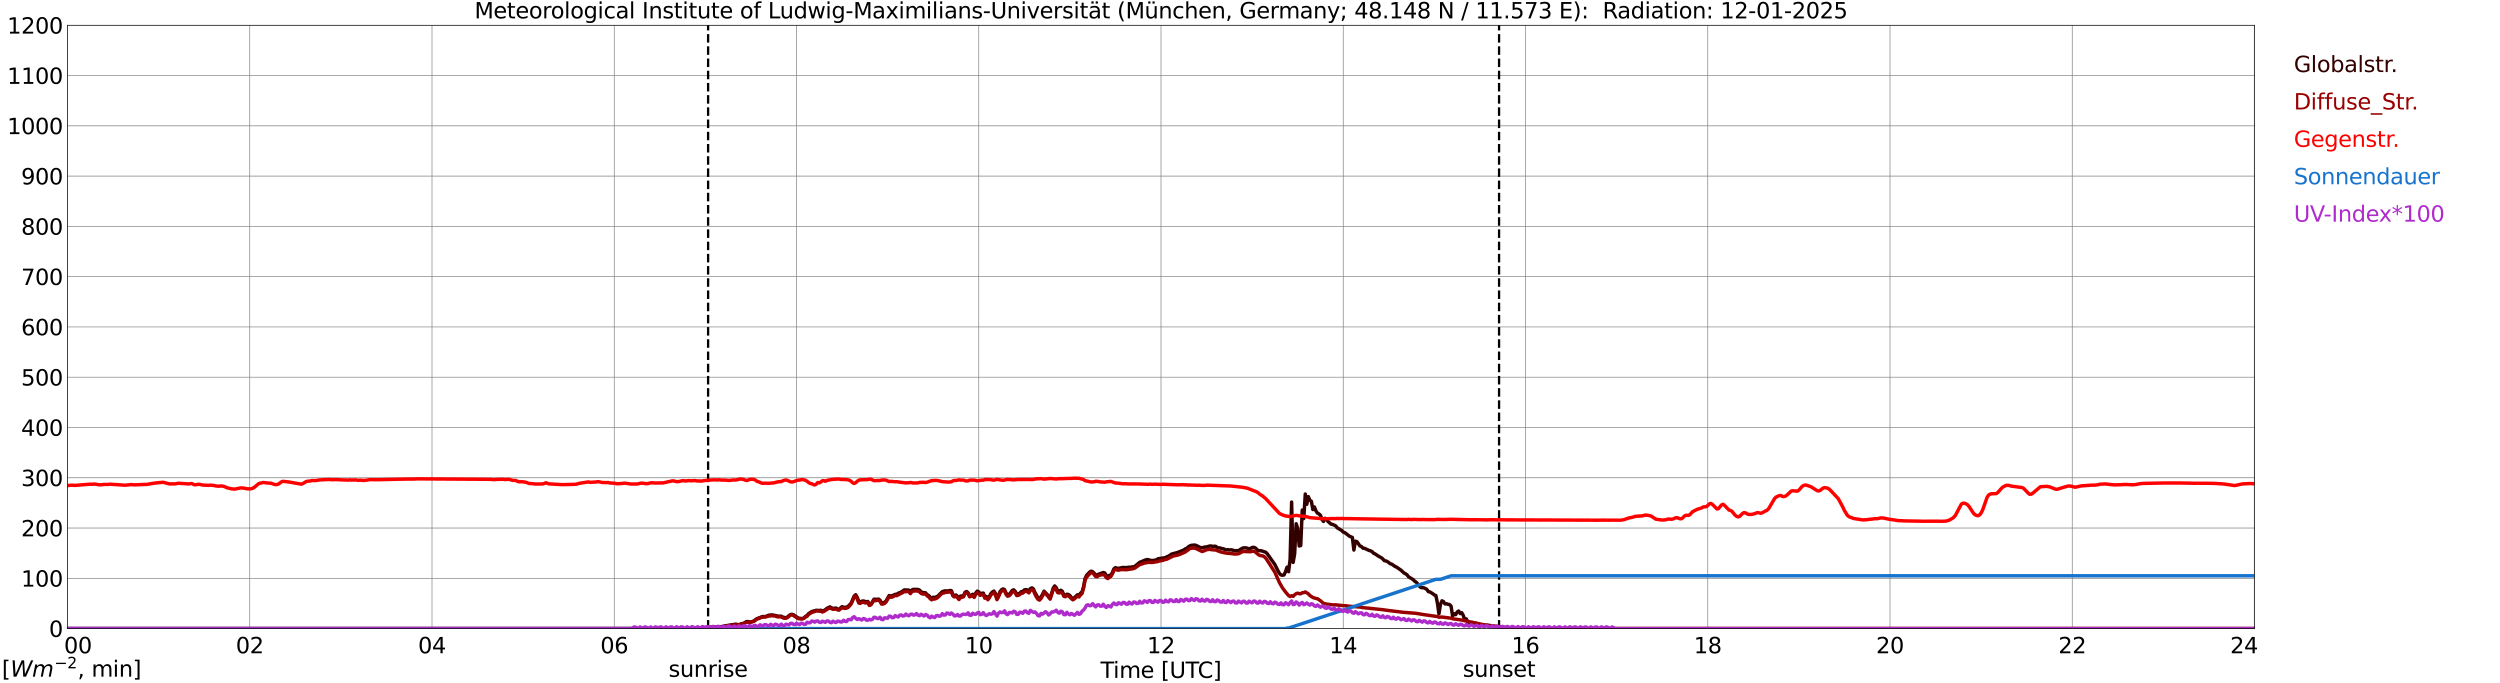 <?xml version="1.0" encoding="utf-8" standalone="no"?>
<!DOCTYPE svg PUBLIC "-//W3C//DTD SVG 1.1//EN"
  "http://www.w3.org/Graphics/SVG/1.1/DTD/svg11.dtd">
<svg xmlns:xlink="http://www.w3.org/1999/xlink" width="1085.4pt" height="296.64pt" viewBox="0 0 1085.4 296.64" xmlns="http://www.w3.org/2000/svg" version="1.1">
 <defs>
  <style type="text/css">*{stroke-linejoin: round; stroke-linecap: butt}</style>
 </defs>
 <g id="figure_1">
  <g id="patch_1">
   <path d="M 0 296.64 
L 1085.4 296.64 
L 1085.4 0 
L 0 0 
z
" style="fill: #ffffff"/>
  </g>
  <g id="axes_1">
   <g id="patch_2">
    <path d="M 29.306 272.909 
L 978.814 272.909 
L 978.814 10.976 
L 29.306 10.976 
z
" style="fill: #ffffff"/>
   </g>
   <g id="patch_3">
    <path d="M 978.814 272.909 
L 978.814 272.909 
L 978.814 10.976 
L 978.814 10.976 
z
" clip-path="url(#peeaf39a7de)" style="fill: #d3d3d3; opacity: 0.25; stroke: #d3d3d3; stroke-linejoin: miter"/>
   </g>
   <g id="matplotlib.axis_1">
    <g id="xtick_1">
     <g id="line2d_1">
      <path d="M 29.306 272.909 
L 29.306 10.976 
" clip-path="url(#peeaf39a7de)" style="fill: none; stroke: #808080; stroke-width: 0.3; stroke-linecap: square"/>
     </g>
     <g id="line2d_2"/>
     <g id="text_1">
      <!--    00 -->
      <g transform="translate(18.733 283.627) scale(0.095 -0.095)">
       <defs>
        <path id="DejaVuSans-20" transform="scale(0.016)"/>
        <path id="DejaVuSans-30" d="M 2034 4250 
Q 1547 4250 1301 3770 
Q 1056 3291 1056 2328 
Q 1056 1369 1301 889 
Q 1547 409 2034 409 
Q 2525 409 2770 889 
Q 3016 1369 3016 2328 
Q 3016 3291 2770 3770 
Q 2525 4250 2034 4250 
z
M 2034 4750 
Q 2819 4750 3233 4129 
Q 3647 3509 3647 2328 
Q 3647 1150 3233 529 
Q 2819 -91 2034 -91 
Q 1250 -91 836 529 
Q 422 1150 422 2328 
Q 422 3509 836 4129 
Q 1250 4750 2034 4750 
z
" transform="scale(0.016)"/>
       </defs>
       <use xlink:href="#DejaVuSans-20"/>
       <use xlink:href="#DejaVuSans-20" transform="translate(31.787 0)"/>
       <use xlink:href="#DejaVuSans-20" transform="translate(63.574 0)"/>
       <use xlink:href="#DejaVuSans-30" transform="translate(95.361 0)"/>
       <use xlink:href="#DejaVuSans-30" transform="translate(158.984 0)"/>
      </g>
     </g>
    </g>
    <g id="xtick_2">
     <g id="line2d_3">
      <path d="M 108.431 272.909 
L 108.431 10.976 
" clip-path="url(#peeaf39a7de)" style="fill: none; stroke: #808080; stroke-width: 0.3; stroke-linecap: square"/>
     </g>
     <g id="line2d_4"/>
     <g id="text_2">
      <!-- 02 -->
      <g transform="translate(102.387 283.627) scale(0.095 -0.095)">
       <defs>
        <path id="DejaVuSans-32" d="M 1228 531 
L 3431 531 
L 3431 0 
L 469 0 
L 469 531 
Q 828 903 1448 1529 
Q 2069 2156 2228 2338 
Q 2531 2678 2651 2914 
Q 2772 3150 2772 3378 
Q 2772 3750 2511 3984 
Q 2250 4219 1831 4219 
Q 1534 4219 1204 4116 
Q 875 4013 500 3803 
L 500 4441 
Q 881 4594 1212 4672 
Q 1544 4750 1819 4750 
Q 2544 4750 2975 4387 
Q 3406 4025 3406 3419 
Q 3406 3131 3298 2873 
Q 3191 2616 2906 2266 
Q 2828 2175 2409 1742 
Q 1991 1309 1228 531 
z
" transform="scale(0.016)"/>
       </defs>
       <use xlink:href="#DejaVuSans-30"/>
       <use xlink:href="#DejaVuSans-32" transform="translate(63.623 0)"/>
      </g>
     </g>
    </g>
    <g id="xtick_3">
     <g id="line2d_5">
      <path d="M 187.557 272.909 
L 187.557 10.976 
" clip-path="url(#peeaf39a7de)" style="fill: none; stroke: #808080; stroke-width: 0.3; stroke-linecap: square"/>
     </g>
     <g id="line2d_6"/>
     <g id="text_3">
      <!-- 04 -->
      <g transform="translate(181.513 283.627) scale(0.095 -0.095)">
       <defs>
        <path id="DejaVuSans-34" d="M 2419 4116 
L 825 1625 
L 2419 1625 
L 2419 4116 
z
M 2253 4666 
L 3047 4666 
L 3047 1625 
L 3713 1625 
L 3713 1100 
L 3047 1100 
L 3047 0 
L 2419 0 
L 2419 1100 
L 313 1100 
L 313 1709 
L 2253 4666 
z
" transform="scale(0.016)"/>
       </defs>
       <use xlink:href="#DejaVuSans-30"/>
       <use xlink:href="#DejaVuSans-34" transform="translate(63.623 0)"/>
      </g>
     </g>
    </g>
    <g id="xtick_4">
     <g id="line2d_7">
      <path d="M 266.683 272.909 
L 266.683 10.976 
" clip-path="url(#peeaf39a7de)" style="fill: none; stroke: #808080; stroke-width: 0.3; stroke-linecap: square"/>
     </g>
     <g id="line2d_8"/>
     <g id="text_4">
      <!-- 06 -->
      <g transform="translate(260.638 283.627) scale(0.095 -0.095)">
       <defs>
        <path id="DejaVuSans-36" d="M 2113 2584 
Q 1688 2584 1439 2293 
Q 1191 2003 1191 1497 
Q 1191 994 1439 701 
Q 1688 409 2113 409 
Q 2538 409 2786 701 
Q 3034 994 3034 1497 
Q 3034 2003 2786 2293 
Q 2538 2584 2113 2584 
z
M 3366 4563 
L 3366 3988 
Q 3128 4100 2886 4159 
Q 2644 4219 2406 4219 
Q 1781 4219 1451 3797 
Q 1122 3375 1075 2522 
Q 1259 2794 1537 2939 
Q 1816 3084 2150 3084 
Q 2853 3084 3261 2657 
Q 3669 2231 3669 1497 
Q 3669 778 3244 343 
Q 2819 -91 2113 -91 
Q 1303 -91 875 529 
Q 447 1150 447 2328 
Q 447 3434 972 4092 
Q 1497 4750 2381 4750 
Q 2619 4750 2861 4703 
Q 3103 4656 3366 4563 
z
" transform="scale(0.016)"/>
       </defs>
       <use xlink:href="#DejaVuSans-30"/>
       <use xlink:href="#DejaVuSans-36" transform="translate(63.623 0)"/>
      </g>
     </g>
    </g>
    <g id="xtick_5">
     <g id="line2d_9">
      <path d="M 345.808 272.909 
L 345.808 10.976 
" clip-path="url(#peeaf39a7de)" style="fill: none; stroke: #808080; stroke-width: 0.3; stroke-linecap: square"/>
     </g>
     <g id="line2d_10"/>
     <g id="text_5">
      <!-- 08 -->
      <g transform="translate(339.764 283.627) scale(0.095 -0.095)">
       <defs>
        <path id="DejaVuSans-38" d="M 2034 2216 
Q 1584 2216 1326 1975 
Q 1069 1734 1069 1313 
Q 1069 891 1326 650 
Q 1584 409 2034 409 
Q 2484 409 2743 651 
Q 3003 894 3003 1313 
Q 3003 1734 2745 1975 
Q 2488 2216 2034 2216 
z
M 1403 2484 
Q 997 2584 770 2862 
Q 544 3141 544 3541 
Q 544 4100 942 4425 
Q 1341 4750 2034 4750 
Q 2731 4750 3128 4425 
Q 3525 4100 3525 3541 
Q 3525 3141 3298 2862 
Q 3072 2584 2669 2484 
Q 3125 2378 3379 2068 
Q 3634 1759 3634 1313 
Q 3634 634 3220 271 
Q 2806 -91 2034 -91 
Q 1263 -91 848 271 
Q 434 634 434 1313 
Q 434 1759 690 2068 
Q 947 2378 1403 2484 
z
M 1172 3481 
Q 1172 3119 1398 2916 
Q 1625 2713 2034 2713 
Q 2441 2713 2670 2916 
Q 2900 3119 2900 3481 
Q 2900 3844 2670 4047 
Q 2441 4250 2034 4250 
Q 1625 4250 1398 4047 
Q 1172 3844 1172 3481 
z
" transform="scale(0.016)"/>
       </defs>
       <use xlink:href="#DejaVuSans-30"/>
       <use xlink:href="#DejaVuSans-38" transform="translate(63.623 0)"/>
      </g>
     </g>
    </g>
    <g id="xtick_6">
     <g id="line2d_11">
      <path d="M 424.934 272.909 
L 424.934 10.976 
" clip-path="url(#peeaf39a7de)" style="fill: none; stroke: #808080; stroke-width: 0.3; stroke-linecap: square"/>
     </g>
     <g id="line2d_12"/>
     <g id="text_6">
      <!-- 10 -->
      <g transform="translate(418.89 283.627) scale(0.095 -0.095)">
       <defs>
        <path id="DejaVuSans-31" d="M 794 531 
L 1825 531 
L 1825 4091 
L 703 3866 
L 703 4441 
L 1819 4666 
L 2450 4666 
L 2450 531 
L 3481 531 
L 3481 0 
L 794 0 
L 794 531 
z
" transform="scale(0.016)"/>
       </defs>
       <use xlink:href="#DejaVuSans-31"/>
       <use xlink:href="#DejaVuSans-30" transform="translate(63.623 0)"/>
      </g>
     </g>
    </g>
    <g id="xtick_7">
     <g id="line2d_13">
      <path d="M 504.06 272.909 
L 504.06 10.976 
" clip-path="url(#peeaf39a7de)" style="fill: none; stroke: #808080; stroke-width: 0.3; stroke-linecap: square"/>
     </g>
     <g id="line2d_14"/>
     <g id="text_7">
      <!-- 12 -->
      <g transform="translate(498.015 283.627) scale(0.095 -0.095)">
       <use xlink:href="#DejaVuSans-31"/>
       <use xlink:href="#DejaVuSans-32" transform="translate(63.623 0)"/>
      </g>
     </g>
    </g>
    <g id="xtick_8">
     <g id="line2d_15">
      <path d="M 583.185 272.909 
L 583.185 10.976 
" clip-path="url(#peeaf39a7de)" style="fill: none; stroke: #808080; stroke-width: 0.3; stroke-linecap: square"/>
     </g>
     <g id="line2d_16"/>
     <g id="text_8">
      <!-- 14 -->
      <g transform="translate(577.141 283.627) scale(0.095 -0.095)">
       <use xlink:href="#DejaVuSans-31"/>
       <use xlink:href="#DejaVuSans-34" transform="translate(63.623 0)"/>
      </g>
     </g>
    </g>
    <g id="xtick_9">
     <g id="line2d_17">
      <path d="M 662.311 272.909 
L 662.311 10.976 
" clip-path="url(#peeaf39a7de)" style="fill: none; stroke: #808080; stroke-width: 0.3; stroke-linecap: square"/>
     </g>
     <g id="line2d_18"/>
     <g id="text_9">
      <!-- 16 -->
      <g transform="translate(656.267 283.627) scale(0.095 -0.095)">
       <use xlink:href="#DejaVuSans-31"/>
       <use xlink:href="#DejaVuSans-36" transform="translate(63.623 0)"/>
      </g>
     </g>
    </g>
    <g id="xtick_10">
     <g id="line2d_19">
      <path d="M 741.437 272.909 
L 741.437 10.976 
" clip-path="url(#peeaf39a7de)" style="fill: none; stroke: #808080; stroke-width: 0.3; stroke-linecap: square"/>
     </g>
     <g id="line2d_20"/>
     <g id="text_10">
      <!-- 18 -->
      <g transform="translate(735.392 283.627) scale(0.095 -0.095)">
       <use xlink:href="#DejaVuSans-31"/>
       <use xlink:href="#DejaVuSans-38" transform="translate(63.623 0)"/>
      </g>
     </g>
    </g>
    <g id="xtick_11">
     <g id="line2d_21">
      <path d="M 820.562 272.909 
L 820.562 10.976 
" clip-path="url(#peeaf39a7de)" style="fill: none; stroke: #808080; stroke-width: 0.3; stroke-linecap: square"/>
     </g>
     <g id="line2d_22"/>
     <g id="text_11">
      <!-- 20 -->
      <g transform="translate(814.518 283.627) scale(0.095 -0.095)">
       <use xlink:href="#DejaVuSans-32"/>
       <use xlink:href="#DejaVuSans-30" transform="translate(63.623 0)"/>
      </g>
     </g>
    </g>
    <g id="xtick_12">
     <g id="line2d_23">
      <path d="M 899.688 272.909 
L 899.688 10.976 
" clip-path="url(#peeaf39a7de)" style="fill: none; stroke: #808080; stroke-width: 0.3; stroke-linecap: square"/>
     </g>
     <g id="line2d_24"/>
     <g id="text_12">
      <!-- 22 -->
      <g transform="translate(893.644 283.627) scale(0.095 -0.095)">
       <use xlink:href="#DejaVuSans-32"/>
       <use xlink:href="#DejaVuSans-32" transform="translate(63.623 0)"/>
      </g>
     </g>
    </g>
    <g id="xtick_13">
     <g id="line2d_25">
      <path d="M 978.814 272.909 
L 978.814 10.976 
" clip-path="url(#peeaf39a7de)" style="fill: none; stroke: #808080; stroke-width: 0.3; stroke-linecap: square"/>
     </g>
     <g id="line2d_26"/>
     <g id="text_13">
      <!-- 24    -->
      <g transform="translate(968.241 283.627) scale(0.095 -0.095)">
       <use xlink:href="#DejaVuSans-32"/>
       <use xlink:href="#DejaVuSans-34" transform="translate(63.623 0)"/>
       <use xlink:href="#DejaVuSans-20" transform="translate(127.246 0)"/>
       <use xlink:href="#DejaVuSans-20" transform="translate(159.033 0)"/>
       <use xlink:href="#DejaVuSans-20" transform="translate(190.82 0)"/>
      </g>
     </g>
    </g>
    <g id="text_14">
     <!-- Time [UTC] -->
     <g transform="translate(477.806 294.322) scale(0.095 -0.095)">
      <defs>
       <path id="DejaVuSans-54" d="M -19 4666 
L 3928 4666 
L 3928 4134 
L 2272 4134 
L 2272 0 
L 1638 0 
L 1638 4134 
L -19 4134 
L -19 4666 
z
" transform="scale(0.016)"/>
       <path id="DejaVuSans-69" d="M 603 3500 
L 1178 3500 
L 1178 0 
L 603 0 
L 603 3500 
z
M 603 4863 
L 1178 4863 
L 1178 4134 
L 603 4134 
L 603 4863 
z
" transform="scale(0.016)"/>
       <path id="DejaVuSans-6d" d="M 3328 2828 
Q 3544 3216 3844 3400 
Q 4144 3584 4550 3584 
Q 5097 3584 5394 3201 
Q 5691 2819 5691 2113 
L 5691 0 
L 5113 0 
L 5113 2094 
Q 5113 2597 4934 2840 
Q 4756 3084 4391 3084 
Q 3944 3084 3684 2787 
Q 3425 2491 3425 1978 
L 3425 0 
L 2847 0 
L 2847 2094 
Q 2847 2600 2669 2842 
Q 2491 3084 2119 3084 
Q 1678 3084 1418 2786 
Q 1159 2488 1159 1978 
L 1159 0 
L 581 0 
L 581 3500 
L 1159 3500 
L 1159 2956 
Q 1356 3278 1631 3431 
Q 1906 3584 2284 3584 
Q 2666 3584 2933 3390 
Q 3200 3197 3328 2828 
z
" transform="scale(0.016)"/>
       <path id="DejaVuSans-65" d="M 3597 1894 
L 3597 1613 
L 953 1613 
Q 991 1019 1311 708 
Q 1631 397 2203 397 
Q 2534 397 2845 478 
Q 3156 559 3463 722 
L 3463 178 
Q 3153 47 2828 -22 
Q 2503 -91 2169 -91 
Q 1331 -91 842 396 
Q 353 884 353 1716 
Q 353 2575 817 3079 
Q 1281 3584 2069 3584 
Q 2775 3584 3186 3129 
Q 3597 2675 3597 1894 
z
M 3022 2063 
Q 3016 2534 2758 2815 
Q 2500 3097 2075 3097 
Q 1594 3097 1305 2825 
Q 1016 2553 972 2059 
L 3022 2063 
z
" transform="scale(0.016)"/>
       <path id="DejaVuSans-5b" d="M 550 4863 
L 1875 4863 
L 1875 4416 
L 1125 4416 
L 1125 -397 
L 1875 -397 
L 1875 -844 
L 550 -844 
L 550 4863 
z
" transform="scale(0.016)"/>
       <path id="DejaVuSans-55" d="M 556 4666 
L 1191 4666 
L 1191 1831 
Q 1191 1081 1462 751 
Q 1734 422 2344 422 
Q 2950 422 3222 751 
Q 3494 1081 3494 1831 
L 3494 4666 
L 4128 4666 
L 4128 1753 
Q 4128 841 3676 375 
Q 3225 -91 2344 -91 
Q 1459 -91 1007 375 
Q 556 841 556 1753 
L 556 4666 
z
" transform="scale(0.016)"/>
       <path id="DejaVuSans-43" d="M 4122 4306 
L 4122 3641 
Q 3803 3938 3442 4084 
Q 3081 4231 2675 4231 
Q 1875 4231 1450 3742 
Q 1025 3253 1025 2328 
Q 1025 1406 1450 917 
Q 1875 428 2675 428 
Q 3081 428 3442 575 
Q 3803 722 4122 1019 
L 4122 359 
Q 3791 134 3420 21 
Q 3050 -91 2638 -91 
Q 1578 -91 968 557 
Q 359 1206 359 2328 
Q 359 3453 968 4101 
Q 1578 4750 2638 4750 
Q 3056 4750 3426 4639 
Q 3797 4528 4122 4306 
z
" transform="scale(0.016)"/>
       <path id="DejaVuSans-5d" d="M 1947 4863 
L 1947 -844 
L 622 -844 
L 622 -397 
L 1369 -397 
L 1369 4416 
L 622 4416 
L 622 4863 
L 1947 4863 
z
" transform="scale(0.016)"/>
      </defs>
      <use xlink:href="#DejaVuSans-54"/>
      <use xlink:href="#DejaVuSans-69" transform="translate(57.959 0)"/>
      <use xlink:href="#DejaVuSans-6d" transform="translate(85.742 0)"/>
      <use xlink:href="#DejaVuSans-65" transform="translate(183.154 0)"/>
      <use xlink:href="#DejaVuSans-20" transform="translate(244.678 0)"/>
      <use xlink:href="#DejaVuSans-5b" transform="translate(276.465 0)"/>
      <use xlink:href="#DejaVuSans-55" transform="translate(315.479 0)"/>
      <use xlink:href="#DejaVuSans-54" transform="translate(388.672 0)"/>
      <use xlink:href="#DejaVuSans-43" transform="translate(443.881 0)"/>
      <use xlink:href="#DejaVuSans-5d" transform="translate(513.705 0)"/>
     </g>
    </g>
   </g>
   <g id="matplotlib.axis_2">
    <g id="ytick_1">
     <g id="line2d_27">
      <path d="M 29.306 272.909 
L 978.814 272.909 
" clip-path="url(#peeaf39a7de)" style="fill: none; stroke: #808080; stroke-width: 0.3; stroke-linecap: square"/>
     </g>
     <g id="line2d_28"/>
     <g id="text_15">
      <!-- 0 -->
      <g transform="translate(21.261 276.518) scale(0.095 -0.095)">
       <use xlink:href="#DejaVuSans-30"/>
      </g>
     </g>
    </g>
    <g id="ytick_2">
     <g id="line2d_29">
      <path d="M 29.306 251.081 
L 978.814 251.081 
" clip-path="url(#peeaf39a7de)" style="fill: none; stroke: #808080; stroke-width: 0.3; stroke-linecap: square"/>
     </g>
     <g id="line2d_30"/>
     <g id="text_16">
      <!-- 100 -->
      <g transform="translate(9.173 254.69) scale(0.095 -0.095)">
       <use xlink:href="#DejaVuSans-31"/>
       <use xlink:href="#DejaVuSans-30" transform="translate(63.623 0)"/>
       <use xlink:href="#DejaVuSans-30" transform="translate(127.246 0)"/>
      </g>
     </g>
    </g>
    <g id="ytick_3">
     <g id="line2d_31">
      <path d="M 29.306 229.253 
L 978.814 229.253 
" clip-path="url(#peeaf39a7de)" style="fill: none; stroke: #808080; stroke-width: 0.3; stroke-linecap: square"/>
     </g>
     <g id="line2d_32"/>
     <g id="text_17">
      <!-- 200 -->
      <g transform="translate(9.173 232.863) scale(0.095 -0.095)">
       <use xlink:href="#DejaVuSans-32"/>
       <use xlink:href="#DejaVuSans-30" transform="translate(63.623 0)"/>
       <use xlink:href="#DejaVuSans-30" transform="translate(127.246 0)"/>
      </g>
     </g>
    </g>
    <g id="ytick_4">
     <g id="line2d_33">
      <path d="M 29.306 207.426 
L 978.814 207.426 
" clip-path="url(#peeaf39a7de)" style="fill: none; stroke: #808080; stroke-width: 0.3; stroke-linecap: square"/>
     </g>
     <g id="line2d_34"/>
     <g id="text_18">
      <!-- 300 -->
      <g transform="translate(9.173 211.035) scale(0.095 -0.095)">
       <defs>
        <path id="DejaVuSans-33" d="M 2597 2516 
Q 3050 2419 3304 2112 
Q 3559 1806 3559 1356 
Q 3559 666 3084 287 
Q 2609 -91 1734 -91 
Q 1441 -91 1130 -33 
Q 819 25 488 141 
L 488 750 
Q 750 597 1062 519 
Q 1375 441 1716 441 
Q 2309 441 2620 675 
Q 2931 909 2931 1356 
Q 2931 1769 2642 2001 
Q 2353 2234 1838 2234 
L 1294 2234 
L 1294 2753 
L 1863 2753 
Q 2328 2753 2575 2939 
Q 2822 3125 2822 3475 
Q 2822 3834 2567 4026 
Q 2313 4219 1838 4219 
Q 1578 4219 1281 4162 
Q 984 4106 628 3988 
L 628 4550 
Q 988 4650 1302 4700 
Q 1616 4750 1894 4750 
Q 2613 4750 3031 4423 
Q 3450 4097 3450 3541 
Q 3450 3153 3228 2886 
Q 3006 2619 2597 2516 
z
" transform="scale(0.016)"/>
       </defs>
       <use xlink:href="#DejaVuSans-33"/>
       <use xlink:href="#DejaVuSans-30" transform="translate(63.623 0)"/>
       <use xlink:href="#DejaVuSans-30" transform="translate(127.246 0)"/>
      </g>
     </g>
    </g>
    <g id="ytick_5">
     <g id="line2d_35">
      <path d="M 29.306 185.598 
L 978.814 185.598 
" clip-path="url(#peeaf39a7de)" style="fill: none; stroke: #808080; stroke-width: 0.3; stroke-linecap: square"/>
     </g>
     <g id="line2d_36"/>
     <g id="text_19">
      <!-- 400 -->
      <g transform="translate(9.173 189.207) scale(0.095 -0.095)">
       <use xlink:href="#DejaVuSans-34"/>
       <use xlink:href="#DejaVuSans-30" transform="translate(63.623 0)"/>
       <use xlink:href="#DejaVuSans-30" transform="translate(127.246 0)"/>
      </g>
     </g>
    </g>
    <g id="ytick_6">
     <g id="line2d_37">
      <path d="M 29.306 163.77 
L 978.814 163.77 
" clip-path="url(#peeaf39a7de)" style="fill: none; stroke: #808080; stroke-width: 0.3; stroke-linecap: square"/>
     </g>
     <g id="line2d_38"/>
     <g id="text_20">
      <!-- 500 -->
      <g transform="translate(9.173 167.379) scale(0.095 -0.095)">
       <defs>
        <path id="DejaVuSans-35" d="M 691 4666 
L 3169 4666 
L 3169 4134 
L 1269 4134 
L 1269 2991 
Q 1406 3038 1543 3061 
Q 1681 3084 1819 3084 
Q 2600 3084 3056 2656 
Q 3513 2228 3513 1497 
Q 3513 744 3044 326 
Q 2575 -91 1722 -91 
Q 1428 -91 1123 -41 
Q 819 9 494 109 
L 494 744 
Q 775 591 1075 516 
Q 1375 441 1709 441 
Q 2250 441 2565 725 
Q 2881 1009 2881 1497 
Q 2881 1984 2565 2268 
Q 2250 2553 1709 2553 
Q 1456 2553 1204 2497 
Q 953 2441 691 2322 
L 691 4666 
z
" transform="scale(0.016)"/>
       </defs>
       <use xlink:href="#DejaVuSans-35"/>
       <use xlink:href="#DejaVuSans-30" transform="translate(63.623 0)"/>
       <use xlink:href="#DejaVuSans-30" transform="translate(127.246 0)"/>
      </g>
     </g>
    </g>
    <g id="ytick_7">
     <g id="line2d_39">
      <path d="M 29.306 141.942 
L 978.814 141.942 
" clip-path="url(#peeaf39a7de)" style="fill: none; stroke: #808080; stroke-width: 0.3; stroke-linecap: square"/>
     </g>
     <g id="line2d_40"/>
     <g id="text_21">
      <!-- 600 -->
      <g transform="translate(9.173 145.551) scale(0.095 -0.095)">
       <use xlink:href="#DejaVuSans-36"/>
       <use xlink:href="#DejaVuSans-30" transform="translate(63.623 0)"/>
       <use xlink:href="#DejaVuSans-30" transform="translate(127.246 0)"/>
      </g>
     </g>
    </g>
    <g id="ytick_8">
     <g id="line2d_41">
      <path d="M 29.306 120.114 
L 978.814 120.114 
" clip-path="url(#peeaf39a7de)" style="fill: none; stroke: #808080; stroke-width: 0.3; stroke-linecap: square"/>
     </g>
     <g id="line2d_42"/>
     <g id="text_22">
      <!-- 700 -->
      <g transform="translate(9.173 123.724) scale(0.095 -0.095)">
       <defs>
        <path id="DejaVuSans-37" d="M 525 4666 
L 3525 4666 
L 3525 4397 
L 1831 0 
L 1172 0 
L 2766 4134 
L 525 4134 
L 525 4666 
z
" transform="scale(0.016)"/>
       </defs>
       <use xlink:href="#DejaVuSans-37"/>
       <use xlink:href="#DejaVuSans-30" transform="translate(63.623 0)"/>
       <use xlink:href="#DejaVuSans-30" transform="translate(127.246 0)"/>
      </g>
     </g>
    </g>
    <g id="ytick_9">
     <g id="line2d_43">
      <path d="M 29.306 98.287 
L 978.814 98.287 
" clip-path="url(#peeaf39a7de)" style="fill: none; stroke: #808080; stroke-width: 0.3; stroke-linecap: square"/>
     </g>
     <g id="line2d_44"/>
     <g id="text_23">
      <!-- 800 -->
      <g transform="translate(9.173 101.896) scale(0.095 -0.095)">
       <use xlink:href="#DejaVuSans-38"/>
       <use xlink:href="#DejaVuSans-30" transform="translate(63.623 0)"/>
       <use xlink:href="#DejaVuSans-30" transform="translate(127.246 0)"/>
      </g>
     </g>
    </g>
    <g id="ytick_10">
     <g id="line2d_45">
      <path d="M 29.306 76.459 
L 978.814 76.459 
" clip-path="url(#peeaf39a7de)" style="fill: none; stroke: #808080; stroke-width: 0.3; stroke-linecap: square"/>
     </g>
     <g id="line2d_46"/>
     <g id="text_24">
      <!-- 900 -->
      <g transform="translate(9.173 80.068) scale(0.095 -0.095)">
       <defs>
        <path id="DejaVuSans-39" d="M 703 97 
L 703 672 
Q 941 559 1184 500 
Q 1428 441 1663 441 
Q 2288 441 2617 861 
Q 2947 1281 2994 2138 
Q 2813 1869 2534 1725 
Q 2256 1581 1919 1581 
Q 1219 1581 811 2004 
Q 403 2428 403 3163 
Q 403 3881 828 4315 
Q 1253 4750 1959 4750 
Q 2769 4750 3195 4129 
Q 3622 3509 3622 2328 
Q 3622 1225 3098 567 
Q 2575 -91 1691 -91 
Q 1453 -91 1209 -44 
Q 966 3 703 97 
z
M 1959 2075 
Q 2384 2075 2632 2365 
Q 2881 2656 2881 3163 
Q 2881 3666 2632 3958 
Q 2384 4250 1959 4250 
Q 1534 4250 1286 3958 
Q 1038 3666 1038 3163 
Q 1038 2656 1286 2365 
Q 1534 2075 1959 2075 
z
" transform="scale(0.016)"/>
       </defs>
       <use xlink:href="#DejaVuSans-39"/>
       <use xlink:href="#DejaVuSans-30" transform="translate(63.623 0)"/>
       <use xlink:href="#DejaVuSans-30" transform="translate(127.246 0)"/>
      </g>
     </g>
    </g>
    <g id="ytick_11">
     <g id="line2d_47">
      <path d="M 29.306 54.631 
L 978.814 54.631 
" clip-path="url(#peeaf39a7de)" style="fill: none; stroke: #808080; stroke-width: 0.3; stroke-linecap: square"/>
     </g>
     <g id="line2d_48"/>
     <g id="text_25">
      <!-- 1000 -->
      <g transform="translate(3.128 58.24) scale(0.095 -0.095)">
       <use xlink:href="#DejaVuSans-31"/>
       <use xlink:href="#DejaVuSans-30" transform="translate(63.623 0)"/>
       <use xlink:href="#DejaVuSans-30" transform="translate(127.246 0)"/>
       <use xlink:href="#DejaVuSans-30" transform="translate(190.869 0)"/>
      </g>
     </g>
    </g>
    <g id="ytick_12">
     <g id="line2d_49">
      <path d="M 29.306 32.803 
L 978.814 32.803 
" clip-path="url(#peeaf39a7de)" style="fill: none; stroke: #808080; stroke-width: 0.3; stroke-linecap: square"/>
     </g>
     <g id="line2d_50"/>
     <g id="text_26">
      <!-- 1100 -->
      <g transform="translate(3.128 36.413) scale(0.095 -0.095)">
       <use xlink:href="#DejaVuSans-31"/>
       <use xlink:href="#DejaVuSans-31" transform="translate(63.623 0)"/>
       <use xlink:href="#DejaVuSans-30" transform="translate(127.246 0)"/>
       <use xlink:href="#DejaVuSans-30" transform="translate(190.869 0)"/>
      </g>
     </g>
    </g>
    <g id="ytick_13">
     <g id="line2d_51">
      <path d="M 29.306 10.976 
L 978.814 10.976 
" clip-path="url(#peeaf39a7de)" style="fill: none; stroke: #808080; stroke-width: 0.3; stroke-linecap: square"/>
     </g>
     <g id="line2d_52"/>
     <g id="text_27">
      <!-- 1200 -->
      <g transform="translate(3.128 14.585) scale(0.095 -0.095)">
       <use xlink:href="#DejaVuSans-31"/>
       <use xlink:href="#DejaVuSans-32" transform="translate(63.623 0)"/>
       <use xlink:href="#DejaVuSans-30" transform="translate(127.246 0)"/>
       <use xlink:href="#DejaVuSans-30" transform="translate(190.869 0)"/>
      </g>
     </g>
    </g>
   </g>
   <g id="line2d_53">
    <path d="M 307.432 272.909 
L 307.432 10.976 
" clip-path="url(#peeaf39a7de)" style="fill: none; stroke-dasharray: 3.7,1.6; stroke-dashoffset: 0; stroke: #000000"/>
   </g>
   <g id="line2d_54">
    <path d="M 650.838 272.909 
L 650.838 10.976 
" clip-path="url(#peeaf39a7de)" style="fill: none; stroke-dasharray: 3.7,1.6; stroke-dashoffset: 0; stroke: #000000"/>
   </g>
   <g id="line2d_55">
    <path d="M 29.306 272.909 
L 298.992 272.909 
L 300.311 272.647 
L 306.905 272.429 
L 308.883 272.276 
L 310.202 272.326 
L 311.521 272.208 
L 313.499 272.108 
L 314.158 271.837 
L 319.433 270.992 
L 320.752 271.263 
L 322.071 270.757 
L 322.73 270.739 
L 324.049 269.879 
L 324.708 269.862 
L 325.368 270.03 
L 326.027 270.065 
L 327.346 269.608 
L 328.005 269.017 
L 328.665 268.578 
L 329.983 268.122 
L 330.643 267.819 
L 331.302 267.668 
L 331.961 267.736 
L 332.621 267.616 
L 333.28 267.279 
L 333.94 267.076 
L 335.258 266.959 
L 337.896 267.515 
L 339.215 267.533 
L 339.874 267.921 
L 341.193 268.207 
L 341.852 267.936 
L 342.512 267.295 
L 343.171 266.823 
L 343.83 266.705 
L 344.49 266.908 
L 346.468 268.257 
L 347.127 268.46 
L 348.446 268.563 
L 349.105 268.242 
L 349.765 267.6 
L 350.424 267.194 
L 351.083 266.402 
L 352.402 265.54 
L 354.38 264.966 
L 355.699 265.051 
L 356.359 264.933 
L 357.018 265.321 
L 357.677 265.068 
L 358.337 264.695 
L 358.996 264.138 
L 360.315 263.481 
L 360.974 263.885 
L 361.634 264.156 
L 362.952 263.988 
L 363.612 264.427 
L 364.271 264.527 
L 365.59 263.396 
L 366.249 263.649 
L 366.909 263.7 
L 367.568 263.599 
L 368.227 263.243 
L 369.546 261.877 
L 370.865 258.771 
L 371.524 258.214 
L 372.184 259.362 
L 372.843 261.117 
L 373.502 261.403 
L 374.162 261.015 
L 374.821 260.914 
L 376.14 261.268 
L 376.799 261.135 
L 377.459 262.637 
L 378.118 262.401 
L 379.437 260.155 
L 380.756 260.205 
L 381.415 260.105 
L 382.074 260.561 
L 382.734 261.742 
L 383.393 261.774 
L 384.053 261.489 
L 384.712 260.864 
L 386.031 258.568 
L 386.69 258.788 
L 387.349 258.636 
L 388.668 258.044 
L 389.328 258.044 
L 389.987 257.555 
L 391.306 257.049 
L 392.624 256.104 
L 394.603 256.221 
L 395.262 257.081 
L 395.921 256.136 
L 396.581 255.868 
L 398.559 255.918 
L 399.218 256.189 
L 399.878 256.931 
L 400.537 257.217 
L 401.856 257.387 
L 402.515 258.197 
L 403.175 258.518 
L 403.834 259.227 
L 404.493 259.749 
L 405.153 259.31 
L 405.812 259.428 
L 407.131 258.856 
L 409.109 256.863 
L 410.428 256.492 
L 411.087 256.643 
L 412.406 256.374 
L 413.065 256.457 
L 413.725 258.147 
L 414.384 258.856 
L 415.043 258.315 
L 415.703 258.922 
L 416.362 259.801 
L 417.022 258.788 
L 417.681 258.821 
L 418.34 258.568 
L 419 257.134 
L 419.659 256.828 
L 420.318 257.387 
L 420.978 258.721 
L 421.637 258.55 
L 422.297 258.011 
L 422.956 258.686 
L 423.615 257.522 
L 424.275 256.643 
L 424.934 256.964 
L 425.593 257.826 
L 426.253 257.588 
L 426.912 257.505 
L 427.572 259.21 
L 428.231 258.974 
L 428.89 259.851 
L 429.55 258.989 
L 430.209 257.723 
L 430.869 257.031 
L 431.528 256.627 
L 432.187 257.69 
L 432.847 259.749 
L 433.506 258.568 
L 434.165 256.881 
L 434.825 256.069 
L 435.484 255.682 
L 436.144 256.001 
L 436.803 257.505 
L 437.462 258.315 
L 438.122 258.062 
L 438.781 257.335 
L 439.44 256.374 
L 440.1 256.069 
L 440.759 256.745 
L 441.419 257.926 
L 442.078 257.808 
L 442.737 257.573 
L 443.397 256.863 
L 444.056 256.828 
L 444.716 256.136 
L 445.375 255.968 
L 446.034 256.171 
L 446.694 256.56 
L 447.353 255.547 
L 448.012 255.241 
L 448.672 255.715 
L 449.331 257.269 
L 450.65 259.548 
L 451.309 259.884 
L 451.969 259.125 
L 452.628 258.062 
L 453.287 256.66 
L 455.925 259.496 
L 456.584 257.64 
L 457.244 255.394 
L 457.903 254.399 
L 458.563 255.141 
L 459.222 256.575 
L 459.881 256.61 
L 460.541 256.272 
L 461.2 256.695 
L 461.859 258.247 
L 462.519 258.653 
L 463.178 257.994 
L 463.838 258.094 
L 464.497 258.568 
L 465.156 259.428 
L 465.816 259.834 
L 466.475 259.463 
L 467.794 258.23 
L 468.453 258.518 
L 469.113 257.555 
L 469.772 256.981 
L 470.431 254.735 
L 471.091 251.19 
L 471.75 249.806 
L 473.069 248.387 
L 473.728 247.984 
L 474.388 248.202 
L 475.706 249.571 
L 476.366 249.688 
L 477.025 249.267 
L 478.344 248.811 
L 479.003 248.558 
L 479.663 248.793 
L 480.322 249.874 
L 480.981 250.212 
L 481.641 249.789 
L 482.3 249.739 
L 482.96 248.54 
L 483.619 246.953 
L 484.278 246.447 
L 484.938 246.7 
L 485.597 246.75 
L 487.575 246.362 
L 488.894 246.447 
L 490.213 246.244 
L 490.872 246.312 
L 491.532 246.093 
L 492.191 246.144 
L 492.85 245.755 
L 494.828 244.135 
L 497.466 243.055 
L 498.125 242.935 
L 498.785 243.038 
L 499.444 243.308 
L 500.763 243.323 
L 502.082 243.07 
L 502.741 242.599 
L 506.038 242.108 
L 506.697 241.669 
L 507.357 241.468 
L 508.675 240.556 
L 511.313 239.846 
L 513.95 238.783 
L 514.61 238.31 
L 515.269 238.041 
L 515.929 237.415 
L 516.588 237.011 
L 517.247 236.758 
L 518.566 236.64 
L 519.226 236.758 
L 521.204 237.736 
L 521.863 237.803 
L 523.182 237.482 
L 523.841 237.45 
L 525.16 237.061 
L 525.819 237.044 
L 526.479 237.229 
L 527.138 237.146 
L 527.797 237.179 
L 528.457 237.703 
L 529.116 237.888 
L 529.776 237.888 
L 530.435 238.192 
L 531.094 238.259 
L 532.413 238.766 
L 533.073 238.63 
L 533.732 238.783 
L 534.391 238.698 
L 535.051 238.801 
L 535.71 239.036 
L 536.369 239.122 
L 537.029 239.036 
L 537.688 239.137 
L 538.348 238.615 
L 539.666 237.888 
L 540.985 237.853 
L 542.304 238.242 
L 542.963 238.124 
L 543.623 237.685 
L 544.282 237.618 
L 544.941 237.838 
L 546.26 239.054 
L 547.579 239.122 
L 549.557 239.779 
L 550.216 240.455 
L 553.513 245.131 
L 554.832 247.781 
L 555.491 248.962 
L 556.151 249.621 
L 556.81 249.756 
L 557.47 249.621 
L 558.129 248.202 
L 558.788 246.229 
L 559.448 248.202 
L 560.107 242.92 
L 560.766 217.986 
L 561.426 244.168 
L 562.085 240.438 
L 562.745 227.387 
L 563.404 229.448 
L 564.063 237.044 
L 564.723 236.841 
L 565.382 221.445 
L 566.042 225.126 
L 566.701 214.491 
L 567.36 218.931 
L 568.02 215.622 
L 568.679 217.159 
L 569.338 217.63 
L 569.998 221.227 
L 570.657 220.094 
L 571.317 221.817 
L 571.976 222.762 
L 572.635 223.117 
L 573.295 223.724 
L 573.954 225.532 
L 574.613 226.392 
L 575.273 225.041 
L 575.932 225.547 
L 576.592 226.427 
L 577.91 227.575 
L 578.57 227.675 
L 579.889 228.299 
L 580.548 229.144 
L 582.526 230.325 
L 583.185 231.034 
L 583.845 231.22 
L 585.823 232.757 
L 587.142 233.348 
L 587.801 238.801 
L 588.46 234.95 
L 589.12 235.153 
L 590.439 237.044 
L 591.098 237.282 
L 591.757 238.006 
L 592.417 238.056 
L 594.395 238.986 
L 595.054 239.154 
L 595.714 239.508 
L 596.373 240.217 
L 597.032 240.488 
L 598.351 241.4 
L 599.67 242.125 
L 600.329 242.614 
L 600.989 243.391 
L 601.648 243.526 
L 602.307 243.78 
L 603.626 244.775 
L 604.286 244.945 
L 605.604 245.908 
L 606.264 246.176 
L 608.242 247.545 
L 609.561 248.761 
L 610.22 249.097 
L 610.879 249.571 
L 611.539 250.431 
L 613.517 251.614 
L 614.176 252.321 
L 614.836 252.744 
L 615.495 253.469 
L 616.154 254.399 
L 616.814 255.041 
L 617.473 255.176 
L 618.133 255.176 
L 619.451 255.85 
L 620.111 256.846 
L 620.77 256.964 
L 622.089 257.791 
L 622.748 258.315 
L 623.408 258.568 
L 624.067 261.809 
L 624.726 266.502 
L 625.386 262.434 
L 626.045 260.847 
L 626.705 261.168 
L 627.364 262.198 
L 628.023 262.113 
L 628.683 262.366 
L 629.342 262.469 
L 630.001 263.176 
L 630.661 267.447 
L 631.32 266.47 
L 631.98 266.856 
L 632.639 265.71 
L 633.298 265.287 
L 633.958 266.367 
L 634.617 266.013 
L 635.276 267.162 
L 635.936 269.17 
L 636.595 268.696 
L 637.255 269.962 
L 637.914 270.215 
L 639.233 270.215 
L 642.53 271.163 
L 644.508 271.566 
L 645.827 271.449 
L 647.805 272.005 
L 652.42 272.629 
L 655.717 272.909 
L 978.154 272.909 
L 978.154 272.909 
" clip-path="url(#peeaf39a7de)" style="fill: none; stroke: #330000; stroke-width: 1.5; stroke-linecap: square"/>
   </g>
   <g id="line2d_56">
    <path d="M 29.306 272.909 
L 298.992 272.909 
L 299.652 272.719 
L 302.949 272.634 
L 306.246 272.509 
L 307.564 272.509 
L 308.883 272.341 
L 309.543 272.256 
L 310.861 272.256 
L 314.158 272.005 
L 317.455 271.459 
L 320.093 271.206 
L 320.752 271.291 
L 321.411 271.206 
L 323.39 270.536 
L 324.049 270.159 
L 324.708 270.115 
L 325.368 270.2 
L 326.686 269.949 
L 327.346 269.737 
L 328.665 268.731 
L 329.324 268.604 
L 330.643 268.017 
L 332.621 267.808 
L 333.28 267.554 
L 335.258 267.303 
L 335.918 267.43 
L 336.577 267.43 
L 337.236 267.723 
L 337.896 267.849 
L 338.555 267.808 
L 339.215 267.891 
L 339.874 268.227 
L 340.533 268.436 
L 341.193 268.395 
L 341.852 268.144 
L 343.171 267.052 
L 343.83 266.967 
L 344.49 267.22 
L 346.468 268.563 
L 347.787 268.731 
L 348.446 268.689 
L 349.105 268.395 
L 349.765 267.891 
L 350.424 267.554 
L 351.083 266.716 
L 352.402 265.917 
L 353.721 265.498 
L 354.38 265.247 
L 355.699 265.33 
L 356.359 265.33 
L 357.018 265.708 
L 357.677 265.457 
L 359.655 264.197 
L 360.315 263.988 
L 361.634 264.533 
L 362.952 264.407 
L 363.612 264.785 
L 364.271 264.911 
L 364.93 264.324 
L 365.59 263.903 
L 366.909 264.156 
L 367.568 264.029 
L 368.227 263.693 
L 368.887 263.021 
L 369.546 262.183 
L 370.865 259.118 
L 371.524 258.74 
L 372.184 260.083 
L 372.843 261.805 
L 373.502 261.973 
L 374.162 261.552 
L 374.821 261.469 
L 375.481 261.72 
L 376.14 261.764 
L 376.799 261.469 
L 377.459 262.855 
L 378.118 262.56 
L 379.437 260.629 
L 380.096 260.797 
L 381.415 260.546 
L 382.074 261.091 
L 382.734 262.266 
L 383.393 262.266 
L 384.053 261.973 
L 384.712 261.342 
L 386.031 259.077 
L 386.69 259.286 
L 387.349 259.245 
L 388.668 258.531 
L 389.328 258.614 
L 391.306 257.564 
L 391.965 257.271 
L 392.624 256.809 
L 393.284 256.894 
L 393.943 256.809 
L 394.603 256.935 
L 395.262 257.732 
L 395.921 256.852 
L 396.581 256.599 
L 397.899 256.558 
L 398.559 256.641 
L 399.218 256.977 
L 399.878 257.608 
L 400.537 257.9 
L 401.856 257.944 
L 402.515 258.699 
L 403.175 259.118 
L 403.834 259.915 
L 404.493 260.419 
L 405.153 260.041 
L 405.812 260.083 
L 406.471 259.832 
L 407.131 259.413 
L 409.109 257.481 
L 409.768 257.481 
L 410.428 257.186 
L 412.406 257.018 
L 413.065 257.103 
L 413.725 258.74 
L 414.384 259.159 
L 415.043 258.782 
L 416.362 260.292 
L 417.022 259.413 
L 417.681 259.328 
L 418.34 259.077 
L 419 257.522 
L 419.659 257.354 
L 420.318 257.817 
L 420.978 259.118 
L 422.297 258.614 
L 422.956 259.369 
L 423.615 258.11 
L 424.275 257.313 
L 424.934 257.649 
L 425.593 258.489 
L 426.253 258.11 
L 426.912 258.11 
L 427.572 259.705 
L 428.231 259.581 
L 428.89 260.377 
L 429.55 259.537 
L 430.209 258.321 
L 430.869 257.649 
L 431.528 257.23 
L 432.187 258.446 
L 432.847 260.336 
L 433.506 259.159 
L 434.165 257.522 
L 434.825 256.641 
L 435.484 256.263 
L 436.144 256.516 
L 436.803 258.11 
L 437.462 258.867 
L 438.122 258.655 
L 438.781 258.027 
L 439.44 257.018 
L 440.1 256.726 
L 440.759 257.398 
L 441.419 258.572 
L 442.078 258.446 
L 442.737 258.195 
L 443.397 257.439 
L 444.056 257.522 
L 444.716 256.935 
L 445.375 256.684 
L 446.034 256.935 
L 446.694 257.398 
L 447.353 256.307 
L 448.012 256.012 
L 448.672 256.39 
L 449.331 257.985 
L 449.991 259.245 
L 450.65 260.209 
L 451.309 260.546 
L 451.969 259.832 
L 452.628 258.699 
L 453.287 257.062 
L 453.947 257.9 
L 454.606 258.446 
L 455.925 260.126 
L 457.244 256.053 
L 457.903 255.172 
L 458.563 256.012 
L 459.222 257.313 
L 459.881 257.439 
L 460.541 257.186 
L 461.2 257.439 
L 461.859 258.867 
L 462.519 259.077 
L 463.178 258.531 
L 463.838 258.74 
L 464.497 259.201 
L 465.156 259.958 
L 465.816 260.419 
L 466.475 260 
L 467.794 258.782 
L 468.453 259.159 
L 469.113 258.278 
L 469.772 257.69 
L 470.431 255.381 
L 471.091 251.897 
L 471.75 250.555 
L 473.069 249.169 
L 473.728 248.499 
L 474.388 248.791 
L 475.047 249.464 
L 475.706 250.345 
L 476.366 250.387 
L 477.025 249.841 
L 478.344 249.547 
L 479.003 249.464 
L 479.663 249.8 
L 480.322 250.85 
L 480.981 251.184 
L 481.641 250.638 
L 482.3 250.26 
L 482.96 249.127 
L 483.619 247.658 
L 484.278 247.113 
L 484.938 247.449 
L 485.597 247.576 
L 486.256 247.364 
L 487.575 247.281 
L 488.894 247.364 
L 491.532 246.986 
L 492.191 246.818 
L 492.85 246.526 
L 494.828 245.14 
L 496.807 244.467 
L 498.785 244.133 
L 500.103 244.216 
L 502.741 243.797 
L 503.4 243.544 
L 504.719 243.334 
L 505.379 243.083 
L 506.697 242.747 
L 509.335 241.405 
L 510.654 241.152 
L 511.972 240.815 
L 514.61 239.641 
L 516.588 238.172 
L 517.247 238.004 
L 518.566 237.963 
L 519.226 238.131 
L 521.863 239.432 
L 522.522 239.263 
L 523.841 238.676 
L 525.16 238.465 
L 525.819 238.633 
L 527.797 238.801 
L 529.776 239.556 
L 531.094 239.892 
L 532.413 240.145 
L 535.051 240.396 
L 535.71 240.523 
L 537.029 240.523 
L 537.688 240.396 
L 539.666 239.432 
L 542.963 239.556 
L 543.623 239.346 
L 544.282 239.305 
L 544.941 239.6 
L 546.26 240.732 
L 546.919 241.152 
L 548.238 241.361 
L 548.898 241.697 
L 549.557 242.328 
L 550.876 244.343 
L 553.513 248.499 
L 555.491 252.947 
L 556.81 255.257 
L 558.129 257.018 
L 559.448 258.572 
L 560.107 258.991 
L 560.766 258.614 
L 561.426 258.908 
L 562.085 258.236 
L 562.745 257.732 
L 563.404 257.522 
L 564.063 257.776 
L 564.723 257.776 
L 565.382 257.354 
L 566.042 257.313 
L 566.701 256.977 
L 568.02 257.817 
L 568.679 258.531 
L 569.998 259.413 
L 571.317 259.832 
L 571.976 259.915 
L 573.295 260.838 
L 574.613 261.973 
L 575.932 262.266 
L 578.57 262.602 
L 579.889 262.602 
L 583.185 262.938 
L 584.504 262.979 
L 585.164 263.147 
L 590.439 263.567 
L 591.757 263.82 
L 594.395 264.071 
L 599.011 264.575 
L 600.329 264.702 
L 602.307 264.994 
L 609.561 265.876 
L 610.879 265.961 
L 612.198 266.085 
L 613.517 266.171 
L 614.836 266.295 
L 618.133 266.841 
L 624.067 267.681 
L 624.726 267.976 
L 626.045 267.891 
L 630.001 268.395 
L 630.661 268.646 
L 634.617 269.192 
L 638.573 270.115 
L 640.552 270.451 
L 643.189 271.04 
L 644.508 271.291 
L 654.399 272.424 
L 657.695 272.677 
L 658.355 272.909 
L 978.154 272.909 
L 978.154 272.909 
" clip-path="url(#peeaf39a7de)" style="fill: none; stroke: #990000; stroke-width: 1.5; stroke-linecap: square"/>
   </g>
   <g id="line2d_57">
    <path d="M 29.306 210.837 
L 30.625 210.678 
L 31.284 210.645 
L 32.603 210.741 
L 39.197 210.202 
L 39.856 210.252 
L 41.175 210.152 
L 43.153 210.508 
L 44.472 210.422 
L 45.131 210.32 
L 47.109 210.32 
L 47.768 210.217 
L 54.362 210.663 
L 57 210.385 
L 58.319 210.512 
L 60.297 210.438 
L 62.934 210.302 
L 63.594 210.34 
L 66.231 209.881 
L 68.209 209.615 
L 70.847 209.386 
L 73.484 210.082 
L 76.122 210.078 
L 77.441 209.803 
L 82.056 210.115 
L 82.716 209.958 
L 83.375 209.962 
L 84.034 210.335 
L 84.694 210.501 
L 86.013 210.276 
L 86.672 210.27 
L 87.991 210.595 
L 90.628 210.711 
L 91.288 210.617 
L 92.606 210.741 
L 93.925 211.021 
L 95.244 211.093 
L 95.903 210.951 
L 97.222 211.165 
L 98.541 211.767 
L 100.519 212.236 
L 101.838 212.365 
L 104.475 211.83 
L 105.794 211.913 
L 107.113 212.186 
L 108.431 212.273 
L 109.091 212.184 
L 109.75 211.977 
L 110.41 211.571 
L 112.388 209.925 
L 114.366 209.471 
L 115.685 209.663 
L 117.663 209.809 
L 118.982 210.259 
L 119.641 210.416 
L 120.3 210.344 
L 120.96 210.115 
L 122.278 209.146 
L 122.938 208.975 
L 125.575 209.283 
L 130.85 210.211 
L 131.51 209.94 
L 132.829 209.13 
L 133.488 208.934 
L 134.807 208.803 
L 135.466 208.602 
L 136.785 208.674 
L 138.763 208.371 
L 142.719 208.159 
L 144.038 208.259 
L 146.016 208.209 
L 148.654 208.358 
L 151.291 208.436 
L 151.951 208.331 
L 152.61 208.417 
L 154.588 208.355 
L 155.247 208.545 
L 156.566 208.469 
L 157.885 208.604 
L 159.204 208.469 
L 160.523 208.233 
L 164.479 208.259 
L 173.051 208.063 
L 177.007 207.993 
L 178.326 207.982 
L 179.645 208.004 
L 180.963 207.899 
L 213.273 208.107 
L 213.932 208.244 
L 217.229 208.076 
L 218.548 208.072 
L 219.207 208.211 
L 220.526 208.098 
L 221.186 208.152 
L 222.504 208.554 
L 223.823 208.589 
L 225.142 209.159 
L 227.12 209.17 
L 228.439 209.425 
L 229.757 209.918 
L 231.076 209.975 
L 232.395 210.154 
L 235.033 210.119 
L 235.692 210.095 
L 236.351 209.905 
L 237.011 209.589 
L 238.329 210.075 
L 243.604 210.388 
L 245.583 210.381 
L 249.539 210.276 
L 250.198 210.204 
L 251.517 209.835 
L 255.473 209.224 
L 256.133 209.412 
L 258.77 209.266 
L 259.43 209.135 
L 260.089 209.165 
L 261.408 209.477 
L 263.386 209.534 
L 264.045 209.473 
L 264.705 209.68 
L 266.683 209.792 
L 268.002 210.043 
L 269.98 209.903 
L 271.298 209.75 
L 273.936 210.15 
L 276.573 210.139 
L 278.552 209.722 
L 280.53 210.001 
L 281.189 209.968 
L 282.508 209.624 
L 283.167 209.6 
L 284.486 209.715 
L 287.124 209.643 
L 287.783 209.689 
L 290.42 209.089 
L 291.08 208.993 
L 291.739 208.768 
L 292.399 208.761 
L 293.058 208.977 
L 294.377 209.143 
L 296.355 208.674 
L 297.674 208.822 
L 298.992 208.659 
L 300.311 208.755 
L 301.63 208.624 
L 302.949 208.853 
L 303.608 208.796 
L 304.267 208.888 
L 305.586 208.702 
L 307.564 208.458 
L 310.202 208.31 
L 311.521 208.406 
L 312.18 208.286 
L 313.499 208.465 
L 314.158 208.379 
L 314.818 208.478 
L 315.477 208.454 
L 316.136 208.585 
L 317.455 208.521 
L 318.114 208.362 
L 319.433 208.41 
L 321.411 207.945 
L 322.73 208.135 
L 324.049 208.641 
L 324.708 208.497 
L 325.368 208.155 
L 326.027 208.061 
L 327.346 208.148 
L 328.005 208.469 
L 328.665 208.982 
L 329.324 209.156 
L 330.643 209.752 
L 331.302 209.827 
L 332.621 209.763 
L 333.28 209.855 
L 335.918 209.656 
L 337.236 209.301 
L 337.896 209.161 
L 339.215 209.089 
L 339.874 208.718 
L 341.193 208.368 
L 341.852 208.558 
L 343.171 209.167 
L 343.83 209.261 
L 344.49 209.154 
L 345.808 208.637 
L 346.468 208.454 
L 347.127 208.443 
L 347.787 208.262 
L 348.446 208.209 
L 349.765 208.521 
L 351.743 209.934 
L 352.402 209.977 
L 353.062 210.388 
L 353.721 210.54 
L 354.38 210.209 
L 355.04 209.49 
L 355.699 209.65 
L 356.359 209.279 
L 357.018 208.707 
L 357.677 208.685 
L 358.337 208.947 
L 358.996 208.617 
L 360.315 208.303 
L 361.634 208.122 
L 362.952 208.026 
L 364.271 207.967 
L 364.93 208.139 
L 366.909 208.192 
L 368.227 208.336 
L 368.887 208.534 
L 369.546 208.977 
L 370.206 209.63 
L 370.865 209.905 
L 371.524 209.565 
L 372.184 208.936 
L 372.843 208.508 
L 373.502 208.325 
L 376.799 208.211 
L 377.459 208.021 
L 378.118 208.059 
L 379.437 208.683 
L 382.074 208.617 
L 382.734 208.408 
L 384.053 208.375 
L 384.712 208.482 
L 386.031 209.091 
L 386.69 208.975 
L 388.668 209.167 
L 389.328 209.117 
L 390.646 209.344 
L 393.284 209.656 
L 394.603 209.597 
L 395.262 209.471 
L 396.581 209.7 
L 398.559 209.652 
L 399.218 209.447 
L 400.537 209.379 
L 401.856 209.475 
L 402.515 209.353 
L 403.834 208.892 
L 404.493 208.646 
L 405.153 208.663 
L 405.812 208.569 
L 407.131 208.635 
L 409.109 209.124 
L 411.746 209.296 
L 413.065 209.178 
L 413.725 208.757 
L 414.384 208.587 
L 415.043 208.624 
L 416.362 208.336 
L 417.022 208.443 
L 418.34 208.434 
L 419 208.713 
L 419.659 208.833 
L 420.318 208.753 
L 420.978 208.475 
L 421.637 208.397 
L 422.297 208.482 
L 422.956 208.419 
L 424.275 208.759 
L 426.253 208.465 
L 426.912 208.489 
L 427.572 208.194 
L 429.55 208.181 
L 430.869 208.382 
L 431.528 208.475 
L 432.847 208.117 
L 435.484 208.547 
L 436.803 208.259 
L 437.462 208.133 
L 440.1 208.353 
L 442.078 208.159 
L 447.353 208.17 
L 448.012 208.244 
L 449.991 207.895 
L 451.969 207.801 
L 453.287 208.03 
L 455.925 207.74 
L 458.563 207.971 
L 459.881 207.801 
L 461.2 207.829 
L 463.178 207.727 
L 465.156 207.701 
L 466.475 207.611 
L 468.453 207.661 
L 470.431 208.189 
L 471.091 208.676 
L 473.728 209.266 
L 475.047 209.165 
L 475.706 208.962 
L 476.366 208.973 
L 477.685 209.213 
L 479.663 209.357 
L 480.322 209.194 
L 482.3 209.021 
L 484.278 209.717 
L 484.938 209.711 
L 487.575 210.045 
L 488.894 210.008 
L 489.553 210.11 
L 494.169 210.119 
L 498.785 210.27 
L 499.444 210.18 
L 500.103 210.272 
L 501.422 210.202 
L 503.4 210.298 
L 504.06 210.329 
L 504.719 210.241 
L 511.313 210.488 
L 513.95 210.427 
L 514.61 210.525 
L 515.269 210.479 
L 515.929 210.619 
L 516.588 210.525 
L 517.247 210.612 
L 518.566 210.615 
L 519.885 210.7 
L 520.544 210.641 
L 521.863 210.743 
L 523.182 210.743 
L 523.841 210.623 
L 534.391 211.007 
L 537.029 211.291 
L 539.666 211.575 
L 541.644 211.988 
L 545.601 213.544 
L 546.26 213.961 
L 546.919 214.546 
L 548.238 215.39 
L 549.557 216.53 
L 555.491 222.917 
L 556.81 223.569 
L 558.129 224.012 
L 560.107 224.29 
L 561.426 223.993 
L 562.745 223.748 
L 564.063 223.94 
L 565.382 224.119 
L 566.701 224.167 
L 568.679 224.735 
L 570.657 224.903 
L 574.613 225.237 
L 575.273 225.294 
L 575.932 225.204 
L 576.592 225.239 
L 577.91 225.147 
L 579.889 225.182 
L 580.548 225.08 
L 581.207 225.147 
L 582.526 225.082 
L 583.845 225.161 
L 585.164 225.156 
L 586.482 225.174 
L 588.46 225.226 
L 608.901 225.536 
L 610.879 225.556 
L 611.539 225.473 
L 612.858 225.597 
L 613.517 225.477 
L 616.814 225.595 
L 617.473 225.534 
L 618.792 225.573 
L 622.748 225.601 
L 624.067 225.477 
L 626.705 225.547 
L 630.001 225.451 
L 638.573 225.656 
L 639.892 225.65 
L 643.848 225.669 
L 645.167 225.717 
L 647.805 225.641 
L 649.783 225.711 
L 651.761 225.674 
L 655.717 225.711 
L 662.311 225.732 
L 693.961 225.846 
L 695.939 225.811 
L 697.918 225.839 
L 703.852 225.835 
L 705.171 225.584 
L 707.149 224.894 
L 709.127 224.49 
L 709.786 224.205 
L 711.105 224.089 
L 713.083 223.964 
L 714.402 223.598 
L 716.38 223.888 
L 717.04 224.17 
L 718.358 225.067 
L 719.018 225.44 
L 721.655 225.785 
L 722.974 225.695 
L 724.293 225.342 
L 725.612 225.44 
L 726.271 225.35 
L 727.59 224.763 
L 728.249 224.814 
L 729.568 225.276 
L 730.227 225.13 
L 731.546 223.862 
L 732.205 223.692 
L 732.865 223.794 
L 733.524 223.574 
L 734.843 222.157 
L 736.821 221.155 
L 738.799 220.513 
L 739.459 220.088 
L 740.777 219.987 
L 741.437 219.477 
L 742.096 218.783 
L 742.756 218.58 
L 743.415 218.924 
L 744.734 220.276 
L 745.393 220.946 
L 746.052 220.858 
L 747.371 219.274 
L 748.031 218.929 
L 748.69 219.37 
L 750.009 220.769 
L 750.668 221.432 
L 751.327 221.635 
L 751.987 222.033 
L 753.306 223.663 
L 753.965 224.174 
L 754.624 224.425 
L 755.284 224.191 
L 756.602 222.845 
L 757.262 222.535 
L 757.921 222.722 
L 758.581 223.111 
L 759.24 223.355 
L 760.559 223.329 
L 761.878 222.993 
L 762.537 222.685 
L 763.196 222.55 
L 764.515 222.832 
L 765.174 222.589 
L 766.493 221.838 
L 767.153 221.561 
L 767.812 220.939 
L 770.449 216.464 
L 771.109 215.805 
L 772.428 215.192 
L 773.087 215.118 
L 773.746 215.452 
L 774.406 215.613 
L 775.065 215.452 
L 775.725 215.039 
L 777.703 213.175 
L 778.362 213.079 
L 780.34 213.232 
L 781 212.824 
L 782.318 211.267 
L 782.978 210.824 
L 783.637 210.584 
L 784.296 210.636 
L 786.275 211.335 
L 788.912 213.029 
L 789.572 213.157 
L 790.231 212.904 
L 791.55 211.883 
L 792.209 211.702 
L 793.528 211.955 
L 794.187 212.354 
L 796.165 214.428 
L 798.143 216.543 
L 800.122 220.23 
L 800.781 221.675 
L 802.1 223.785 
L 802.759 224.322 
L 804.737 225.093 
L 806.056 225.313 
L 808.694 225.717 
L 810.012 225.671 
L 813.969 225.209 
L 815.287 225.171 
L 816.606 224.844 
L 817.925 224.94 
L 819.903 225.396 
L 822.541 225.763 
L 823.859 226.012 
L 827.156 226.154 
L 835.069 226.304 
L 841.003 226.272 
L 842.981 226.32 
L 844.959 226.239 
L 846.278 225.811 
L 847.597 225.08 
L 848.256 224.567 
L 848.916 223.82 
L 851.553 218.861 
L 852.213 218.44 
L 852.872 218.501 
L 853.531 218.728 
L 854.191 219.108 
L 854.85 219.841 
L 856.828 222.864 
L 857.488 223.471 
L 858.147 223.814 
L 858.806 223.895 
L 859.466 223.541 
L 860.125 222.712 
L 860.785 221.393 
L 862.763 215.812 
L 863.422 214.904 
L 864.082 214.511 
L 864.741 214.365 
L 866.719 214.31 
L 867.378 213.806 
L 869.357 211.595 
L 870.675 210.87 
L 871.335 210.682 
L 871.994 210.719 
L 873.313 211.064 
L 877.929 211.68 
L 878.588 212.033 
L 879.907 213.4 
L 880.566 214.109 
L 881.225 214.598 
L 881.885 214.554 
L 882.544 214.127 
L 885.841 211.326 
L 887.819 211.208 
L 888.479 211.152 
L 889.797 211.355 
L 892.435 212.383 
L 893.094 212.439 
L 895.732 211.627 
L 897.71 211.058 
L 898.369 210.986 
L 899.688 211.178 
L 900.347 211.42 
L 901.007 211.531 
L 903.644 210.951 
L 908.26 210.625 
L 909.579 210.634 
L 910.898 210.46 
L 911.557 210.239 
L 914.194 210.113 
L 916.173 210.348 
L 918.151 210.529 
L 920.788 210.436 
L 922.766 210.329 
L 926.063 210.492 
L 927.382 210.344 
L 929.36 209.973 
L 930.679 209.868 
L 939.91 209.698 
L 946.504 209.696 
L 952.438 209.811 
L 953.757 209.798 
L 957.714 209.818 
L 961.67 209.872 
L 965.626 210.145 
L 970.242 210.815 
L 973.539 210.102 
L 976.836 209.929 
L 978.154 210.008 
L 978.154 210.008 
" clip-path="url(#peeaf39a7de)" style="fill: none; stroke: #ff0000; stroke-width: 1.5; stroke-linecap: square"/>
   </g>
   <g id="line2d_58">
    <path d="M 29.306 272.909 
L 558.129 272.909 
L 558.788 272.691 
L 559.448 272.691 
L 623.408 251.518 
L 625.386 251.518 
L 630.001 249.99 
L 978.154 249.99 
L 978.154 249.99 
" clip-path="url(#peeaf39a7de)" style="fill: none; stroke: #1773cc; stroke-width: 1.5; stroke-linecap: square"/>
   </g>
   <g id="line2d_59">
    <path d="M 29.306 272.909 
L 273.936 272.909 
L 274.595 272.712 
L 275.255 272.21 
L 275.914 272.254 
L 276.573 272.712 
L 277.233 272.756 
L 277.892 272.188 
L 278.552 272.581 
L 279.211 272.734 
L 279.87 272.188 
L 280.53 272.276 
L 281.189 272.712 
L 281.849 272.734 
L 282.508 272.188 
L 283.167 272.647 
L 283.827 272.734 
L 284.486 272.167 
L 285.145 272.319 
L 285.805 272.712 
L 286.464 272.232 
L 287.124 272.188 
L 287.783 272.712 
L 288.442 272.734 
L 289.102 272.145 
L 290.42 272.712 
L 291.08 272.188 
L 291.739 272.188 
L 292.399 272.691 
L 293.058 272.734 
L 293.717 272.123 
L 295.036 272.691 
L 295.696 272.145 
L 296.355 272.188 
L 297.014 272.669 
L 297.674 272.712 
L 298.333 272.101 
L 298.992 272.538 
L 299.652 272.691 
L 300.311 272.101 
L 300.971 272.21 
L 301.63 272.647 
L 302.289 272.669 
L 302.949 272.079 
L 303.608 272.603 
L 304.267 272.647 
L 304.927 272.014 
L 305.586 272.21 
L 306.246 272.581 
L 306.905 272.079 
L 307.564 272.036 
L 308.224 272.56 
L 308.883 272.581 
L 309.543 271.948 
L 310.861 272.516 
L 311.521 271.948 
L 312.18 271.97 
L 312.839 272.472 
L 313.499 272.494 
L 314.158 271.839 
L 314.818 272.232 
L 315.477 272.429 
L 316.136 271.796 
L 316.796 271.861 
L 317.455 272.341 
L 318.114 272.363 
L 318.774 271.796 
L 319.433 272.232 
L 320.093 272.341 
L 320.752 271.752 
L 321.411 271.905 
L 322.071 272.254 
L 322.73 271.752 
L 323.39 271.621 
L 324.049 272.101 
L 324.708 272.145 
L 325.368 271.577 
L 326.686 272.123 
L 327.346 271.577 
L 328.005 271.512 
L 328.665 271.948 
L 329.324 271.948 
L 329.983 271.272 
L 331.302 271.796 
L 331.961 271.184 
L 332.621 271.228 
L 333.28 271.686 
L 333.94 271.686 
L 334.599 271.032 
L 335.258 271.468 
L 335.918 271.621 
L 336.577 271.01 
L 337.236 271.141 
L 337.896 271.599 
L 338.555 271.555 
L 339.215 270.966 
L 339.874 271.621 
L 340.533 271.665 
L 341.193 271.01 
L 342.512 271.359 
L 343.171 270.682 
L 343.83 270.595 
L 344.49 271.119 
L 345.149 271.184 
L 345.808 270.573 
L 346.468 270.966 
L 347.127 271.184 
L 347.787 270.595 
L 348.446 270.661 
L 349.105 271.097 
L 349.765 271.032 
L 350.424 270.137 
L 351.083 270.399 
L 351.743 270.377 
L 352.402 269.656 
L 353.062 269.722 
L 353.721 270.115 
L 354.38 269.656 
L 355.04 269.591 
L 355.699 270.137 
L 356.359 270.268 
L 357.018 269.7 
L 358.337 270.18 
L 358.996 269.591 
L 359.655 269.613 
L 360.315 270.18 
L 360.974 270.355 
L 361.634 269.678 
L 362.293 270.049 
L 362.952 270.268 
L 363.612 269.678 
L 364.271 269.722 
L 364.93 270.071 
L 365.59 269.984 
L 366.249 269.285 
L 366.909 269.809 
L 367.568 269.831 
L 368.227 269.002 
L 368.887 268.958 
L 369.546 269.089 
L 370.206 268.085 
L 370.865 267.757 
L 371.524 268.478 
L 372.184 268.958 
L 372.843 268.609 
L 374.162 269.176 
L 374.821 268.543 
L 375.481 268.674 
L 376.14 269.242 
L 376.799 269.264 
L 377.459 268.871 
L 378.118 269.154 
L 378.777 268.914 
L 379.437 267.976 
L 380.096 268.063 
L 380.756 268.543 
L 381.415 268.521 
L 382.074 267.976 
L 382.734 268.958 
L 383.393 269.023 
L 384.053 268.216 
L 385.371 268.412 
L 386.031 267.496 
L 386.69 267.561 
L 387.349 268.194 
L 388.009 268.107 
L 388.668 267.255 
L 389.328 267.67 
L 389.987 267.867 
L 390.646 267.081 
L 391.306 266.993 
L 391.965 267.452 
L 392.624 267.343 
L 393.284 266.601 
L 393.943 267.146 
L 394.603 267.343 
L 395.262 266.732 
L 395.921 266.622 
L 396.581 267.081 
L 397.24 266.95 
L 397.899 266.36 
L 398.559 267.103 
L 399.218 267.299 
L 399.878 266.71 
L 401.196 267.452 
L 401.856 266.797 
L 402.515 267.059 
L 403.175 267.867 
L 403.834 268.216 
L 404.493 267.517 
L 405.153 267.91 
L 405.812 268.129 
L 406.471 267.299 
L 407.131 267.234 
L 407.79 267.583 
L 408.45 267.365 
L 409.109 266.404 
L 409.768 267.059 
L 410.428 266.993 
L 411.087 266.142 
L 411.746 266.295 
L 412.406 266.775 
L 413.065 266.142 
L 413.725 266.644 
L 414.384 267.408 
L 415.043 267.321 
L 415.703 266.797 
L 416.362 267.452 
L 417.022 267.452 
L 417.681 266.753 
L 418.34 266.644 
L 419 266.753 
L 419.659 266.732 
L 420.318 266.055 
L 420.978 267.081 
L 421.637 267.124 
L 422.297 266.251 
L 422.956 266.666 
L 423.615 266.732 
L 424.275 266.164 
L 424.934 265.858 
L 425.593 266.884 
L 426.253 266.732 
L 426.912 265.989 
L 427.572 266.863 
L 428.231 267.234 
L 429.55 266.448 
L 430.209 266.688 
L 430.869 266.491 
L 431.528 265.531 
L 432.847 267.496 
L 433.506 266.208 
L 434.165 265.684 
L 434.825 265.989 
L 435.484 265.924 
L 436.144 265.204 
L 436.803 266.491 
L 437.462 266.841 
L 438.122 265.946 
L 438.781 265.946 
L 439.44 266.12 
L 440.1 265.378 
L 440.759 265.596 
L 441.419 266.732 
L 442.078 266.732 
L 442.737 265.771 
L 443.397 265.902 
L 444.056 266.295 
L 444.716 265.313 
L 445.375 265.291 
L 446.034 266.055 
L 446.694 266.251 
L 447.353 265.007 
L 448.672 265.88 
L 449.331 265.684 
L 449.991 266.295 
L 450.65 267.277 
L 451.309 267.408 
L 451.969 266.317 
L 452.628 266.644 
L 453.947 265.575 
L 454.606 266.077 
L 455.266 266.993 
L 455.925 266.513 
L 456.584 265.684 
L 457.244 265.706 
L 457.903 265.444 
L 458.563 264.92 
L 459.222 265.858 
L 459.881 266.23 
L 460.541 265.356 
L 461.2 265.596 
L 461.859 266.819 
L 462.519 266.884 
L 463.178 265.837 
L 463.838 266.557 
L 464.497 266.906 
L 465.156 266.339 
L 466.475 267.124 
L 467.794 265.88 
L 468.453 266.753 
L 469.113 266.426 
L 469.772 265.378 
L 470.431 264.833 
L 471.091 263.981 
L 471.75 262.781 
L 472.409 262.562 
L 473.069 262.999 
L 473.728 262.846 
L 474.388 262.082 
L 475.047 262.868 
L 475.706 263.479 
L 476.366 262.65 
L 477.025 262.584 
L 477.685 263.174 
L 478.344 263.174 
L 479.003 262.322 
L 479.663 263.261 
L 480.322 263.741 
L 480.981 262.977 
L 481.641 263.086 
L 482.3 263.523 
L 482.96 262.366 
L 483.619 261.798 
L 484.278 262.388 
L 484.938 262.519 
L 485.597 261.689 
L 486.916 262.322 
L 487.575 261.558 
L 488.235 261.602 
L 488.894 262.279 
L 489.553 262.322 
L 490.213 261.427 
L 490.872 262.039 
L 491.532 262.213 
L 492.191 261.362 
L 492.85 261.471 
L 493.51 261.995 
L 494.169 261.951 
L 494.828 261.056 
L 495.488 261.777 
L 496.147 261.733 
L 496.807 260.838 
L 497.466 261.078 
L 498.125 261.537 
L 498.785 260.794 
L 499.444 260.751 
L 500.103 261.515 
L 500.763 261.537 
L 501.422 260.685 
L 502.741 261.449 
L 503.4 260.707 
L 504.06 260.751 
L 504.719 261.449 
L 505.379 261.449 
L 506.038 260.576 
L 506.697 261.187 
L 507.357 261.296 
L 508.016 260.423 
L 508.675 260.554 
L 509.335 261.122 
L 509.994 261.165 
L 510.654 260.336 
L 511.313 261.122 
L 511.972 261.165 
L 512.632 260.249 
L 513.291 260.554 
L 513.95 261.013 
L 514.61 260.205 
L 515.269 260.118 
L 515.929 260.751 
L 516.588 260.751 
L 517.247 259.878 
L 517.907 260.38 
L 518.566 260.685 
L 519.226 259.943 
L 519.885 260.074 
L 520.544 260.838 
L 521.204 260.947 
L 521.863 260.161 
L 522.522 260.838 
L 523.182 260.969 
L 523.841 260.205 
L 524.501 260.401 
L 525.16 261.056 
L 525.819 261.165 
L 526.479 260.38 
L 527.138 261.187 
L 527.797 261.231 
L 528.457 260.467 
L 529.116 260.751 
L 529.776 261.362 
L 530.435 261.427 
L 531.094 260.707 
L 531.754 261.515 
L 532.413 261.58 
L 533.073 260.773 
L 533.732 261.122 
L 534.391 261.624 
L 535.051 261.013 
L 535.71 260.969 
L 536.369 261.733 
L 537.029 261.777 
L 537.688 260.969 
L 539.007 261.755 
L 539.666 261.056 
L 540.326 261.056 
L 540.985 261.777 
L 541.644 261.82 
L 542.304 260.991 
L 542.963 261.427 
L 543.623 261.711 
L 544.282 260.969 
L 544.941 261.034 
L 545.601 261.755 
L 546.26 261.842 
L 546.919 261.013 
L 547.579 261.558 
L 548.238 261.798 
L 548.898 261.078 
L 549.557 261.231 
L 550.216 261.929 
L 550.876 262.017 
L 551.535 261.275 
L 552.195 261.973 
L 552.854 262.148 
L 553.513 261.427 
L 554.173 261.711 
L 554.832 262.344 
L 555.491 262.431 
L 556.151 261.733 
L 556.81 262.497 
L 557.47 262.562 
L 558.129 261.668 
L 558.788 262.039 
L 559.448 262.562 
L 560.107 261.602 
L 560.766 260.925 
L 561.426 262.497 
L 562.085 262.344 
L 562.745 261.34 
L 563.404 261.798 
L 564.063 262.715 
L 564.723 261.973 
L 565.382 261.558 
L 566.042 262.519 
L 566.701 262.279 
L 567.36 261.777 
L 568.02 262.322 
L 568.679 262.715 
L 569.338 262.104 
L 569.998 262.344 
L 570.657 263.064 
L 571.317 263.283 
L 571.976 262.65 
L 573.295 263.632 
L 573.954 263.13 
L 574.613 263.217 
L 575.273 263.959 
L 575.932 264.112 
L 576.592 263.457 
L 577.91 264.44 
L 578.57 264.549 
L 579.229 263.981 
L 579.889 264.789 
L 580.548 264.942 
L 581.207 264.309 
L 581.867 264.592 
L 582.526 265.269 
L 583.185 265.444 
L 583.845 264.767 
L 584.504 265.444 
L 585.164 265.727 
L 585.823 265.16 
L 586.482 265.269 
L 587.142 266.011 
L 587.801 266.251 
L 588.46 265.553 
L 589.779 266.491 
L 590.439 266.142 
L 591.098 266.033 
L 591.757 266.819 
L 592.417 266.928 
L 593.076 266.273 
L 593.736 266.644 
L 594.395 267.19 
L 595.054 267.299 
L 595.714 266.688 
L 596.373 267.474 
L 597.032 267.561 
L 597.692 266.972 
L 598.351 267.234 
L 599.011 267.845 
L 599.67 267.976 
L 600.329 267.343 
L 600.989 268.041 
L 601.648 268.216 
L 602.307 267.626 
L 602.967 267.823 
L 603.626 268.456 
L 604.286 268.587 
L 604.945 267.954 
L 605.604 268.674 
L 606.264 268.805 
L 606.923 268.216 
L 607.582 268.478 
L 608.242 269.045 
L 609.561 268.565 
L 610.22 269.285 
L 610.879 269.395 
L 611.539 268.783 
L 612.858 269.591 
L 613.517 269.089 
L 614.176 269.154 
L 614.836 269.809 
L 615.495 269.918 
L 616.154 269.329 
L 617.473 270.115 
L 618.133 269.569 
L 618.792 269.678 
L 619.451 270.289 
L 620.111 270.42 
L 620.77 269.809 
L 621.429 270.355 
L 622.089 270.573 
L 622.748 270.028 
L 623.408 270.18 
L 624.067 270.748 
L 624.726 270.857 
L 625.386 270.268 
L 626.045 270.922 
L 626.705 271.01 
L 627.364 270.42 
L 628.023 270.682 
L 628.683 271.163 
L 629.342 270.792 
L 630.001 270.682 
L 630.661 271.315 
L 631.32 271.403 
L 631.98 270.813 
L 633.298 271.512 
L 633.958 271.01 
L 634.617 271.075 
L 635.276 271.643 
L 635.936 271.73 
L 636.595 271.141 
L 637.255 271.665 
L 637.914 271.839 
L 638.573 271.272 
L 639.233 271.446 
L 639.892 271.948 
L 641.211 271.446 
L 641.87 272.058 
L 642.53 272.123 
L 643.189 271.534 
L 644.508 272.188 
L 645.167 271.665 
L 645.827 271.73 
L 646.486 272.276 
L 647.145 272.341 
L 647.805 271.752 
L 648.464 272.232 
L 649.123 272.407 
L 649.783 271.839 
L 650.442 271.992 
L 651.102 272.45 
L 651.761 272.079 
L 652.42 271.948 
L 653.08 272.516 
L 653.739 272.56 
L 654.399 271.97 
L 655.717 272.581 
L 656.377 272.014 
L 657.036 272.036 
L 657.695 272.603 
L 658.355 272.647 
L 659.014 272.014 
L 659.674 272.429 
L 660.333 272.647 
L 660.992 272.058 
L 661.652 272.167 
L 662.311 272.647 
L 662.97 272.691 
L 663.63 272.079 
L 664.289 272.603 
L 664.949 272.691 
L 665.608 272.079 
L 666.267 272.276 
L 666.927 272.691 
L 667.586 272.188 
L 668.246 272.145 
L 668.905 272.691 
L 669.564 272.712 
L 670.224 272.101 
L 671.542 272.691 
L 672.202 272.167 
L 672.861 272.188 
L 673.521 272.691 
L 674.18 272.734 
L 674.839 272.123 
L 675.499 272.516 
L 676.158 272.712 
L 676.817 272.145 
L 677.477 272.232 
L 678.136 272.691 
L 678.796 272.734 
L 679.455 272.145 
L 680.114 272.625 
L 680.774 272.734 
L 681.433 272.145 
L 682.092 272.298 
L 682.752 272.712 
L 683.411 272.254 
L 684.071 272.167 
L 684.73 272.712 
L 685.389 272.734 
L 686.049 272.145 
L 686.708 272.341 
L 687.368 272.712 
L 688.027 272.21 
L 688.686 272.21 
L 689.346 272.712 
L 690.005 272.734 
L 690.664 272.167 
L 691.983 272.712 
L 692.643 272.21 
L 693.302 272.232 
L 693.961 272.712 
L 694.621 272.756 
L 695.28 272.167 
L 696.599 272.712 
L 697.258 272.188 
L 697.918 272.254 
L 698.577 272.712 
L 699.236 272.756 
L 699.896 272.188 
L 701.215 272.909 
L 978.154 272.909 
L 978.154 272.909 
" clip-path="url(#peeaf39a7de)" style="fill: none; stroke: #b02bcc; stroke-width: 1.5; stroke-linecap: square"/>
   </g>
   <g id="patch_4">
    <path d="M 29.306 272.909 
L 29.306 10.976 
" style="fill: none; stroke: #000000; stroke-width: 0.3; stroke-linejoin: miter; stroke-linecap: square"/>
   </g>
   <g id="patch_5">
    <path d="M 978.814 272.909 
L 978.814 10.976 
" style="fill: none; stroke: #000000; stroke-width: 0.3; stroke-linejoin: miter; stroke-linecap: square"/>
   </g>
   <g id="patch_6">
    <path d="M 29.306 272.909 
L 978.814 272.909 
" style="fill: none; stroke: #000000; stroke-width: 0.3; stroke-linejoin: miter; stroke-linecap: square"/>
   </g>
   <g id="patch_7">
    <path d="M 29.306 10.976 
L 978.814 10.976 
" style="fill: none; stroke: #000000; stroke-width: 0.3; stroke-linejoin: miter; stroke-linecap: square"/>
   </g>
   <g id="text_28">
    <!-- sunrise -->
    <g transform="translate(290.268 293.863) scale(0.095 -0.095)">
     <defs>
      <path id="DejaVuSans-73" d="M 2834 3397 
L 2834 2853 
Q 2591 2978 2328 3040 
Q 2066 3103 1784 3103 
Q 1356 3103 1142 2972 
Q 928 2841 928 2578 
Q 928 2378 1081 2264 
Q 1234 2150 1697 2047 
L 1894 2003 
Q 2506 1872 2764 1633 
Q 3022 1394 3022 966 
Q 3022 478 2636 193 
Q 2250 -91 1575 -91 
Q 1294 -91 989 -36 
Q 684 19 347 128 
L 347 722 
Q 666 556 975 473 
Q 1284 391 1588 391 
Q 1994 391 2212 530 
Q 2431 669 2431 922 
Q 2431 1156 2273 1281 
Q 2116 1406 1581 1522 
L 1381 1569 
Q 847 1681 609 1914 
Q 372 2147 372 2553 
Q 372 3047 722 3315 
Q 1072 3584 1716 3584 
Q 2034 3584 2315 3537 
Q 2597 3491 2834 3397 
z
" transform="scale(0.016)"/>
      <path id="DejaVuSans-75" d="M 544 1381 
L 544 3500 
L 1119 3500 
L 1119 1403 
Q 1119 906 1312 657 
Q 1506 409 1894 409 
Q 2359 409 2629 706 
Q 2900 1003 2900 1516 
L 2900 3500 
L 3475 3500 
L 3475 0 
L 2900 0 
L 2900 538 
Q 2691 219 2414 64 
Q 2138 -91 1772 -91 
Q 1169 -91 856 284 
Q 544 659 544 1381 
z
M 1991 3584 
L 1991 3584 
z
" transform="scale(0.016)"/>
      <path id="DejaVuSans-6e" d="M 3513 2113 
L 3513 0 
L 2938 0 
L 2938 2094 
Q 2938 2591 2744 2837 
Q 2550 3084 2163 3084 
Q 1697 3084 1428 2787 
Q 1159 2491 1159 1978 
L 1159 0 
L 581 0 
L 581 3500 
L 1159 3500 
L 1159 2956 
Q 1366 3272 1645 3428 
Q 1925 3584 2291 3584 
Q 2894 3584 3203 3211 
Q 3513 2838 3513 2113 
z
" transform="scale(0.016)"/>
      <path id="DejaVuSans-72" d="M 2631 2963 
Q 2534 3019 2420 3045 
Q 2306 3072 2169 3072 
Q 1681 3072 1420 2755 
Q 1159 2438 1159 1844 
L 1159 0 
L 581 0 
L 581 3500 
L 1159 3500 
L 1159 2956 
Q 1341 3275 1631 3429 
Q 1922 3584 2338 3584 
Q 2397 3584 2469 3576 
Q 2541 3569 2628 3553 
L 2631 2963 
z
" transform="scale(0.016)"/>
     </defs>
     <use xlink:href="#DejaVuSans-73"/>
     <use xlink:href="#DejaVuSans-75" transform="translate(52.1 0)"/>
     <use xlink:href="#DejaVuSans-6e" transform="translate(115.479 0)"/>
     <use xlink:href="#DejaVuSans-72" transform="translate(178.857 0)"/>
     <use xlink:href="#DejaVuSans-69" transform="translate(219.971 0)"/>
     <use xlink:href="#DejaVuSans-73" transform="translate(247.754 0)"/>
     <use xlink:href="#DejaVuSans-65" transform="translate(299.854 0)"/>
    </g>
   </g>
   <g id="text_29">
    <!-- sunset -->
    <g transform="translate(635.083 293.863) scale(0.095 -0.095)">
     <defs>
      <path id="DejaVuSans-74" d="M 1172 4494 
L 1172 3500 
L 2356 3500 
L 2356 3053 
L 1172 3053 
L 1172 1153 
Q 1172 725 1289 603 
Q 1406 481 1766 481 
L 2356 481 
L 2356 0 
L 1766 0 
Q 1100 0 847 248 
Q 594 497 594 1153 
L 594 3053 
L 172 3053 
L 172 3500 
L 594 3500 
L 594 4494 
L 1172 4494 
z
" transform="scale(0.016)"/>
     </defs>
     <use xlink:href="#DejaVuSans-73"/>
     <use xlink:href="#DejaVuSans-75" transform="translate(52.1 0)"/>
     <use xlink:href="#DejaVuSans-6e" transform="translate(115.479 0)"/>
     <use xlink:href="#DejaVuSans-73" transform="translate(178.857 0)"/>
     <use xlink:href="#DejaVuSans-65" transform="translate(230.957 0)"/>
     <use xlink:href="#DejaVuSans-74" transform="translate(292.48 0)"/>
    </g>
   </g>
   <g id="text_30">
    <!-- [$Wm^{-2}$, min] -->
    <g transform="translate(0.821 293.863) scale(0.095 -0.095)">
     <defs>
      <path id="DejaVuSans-Oblique-57" d="M 616 4666 
L 1228 4666 
L 1453 697 
L 3213 4666 
L 3916 4666 
L 4147 697 
L 5888 4666 
L 6528 4666 
L 4453 0 
L 3659 0 
L 3444 3891 
L 1697 0 
L 903 0 
L 616 4666 
z
" transform="scale(0.016)"/>
      <path id="DejaVuSans-Oblique-6d" d="M 5747 2113 
L 5338 0 
L 4763 0 
L 5166 2094 
Q 5191 2228 5203 2325 
Q 5216 2422 5216 2491 
Q 5216 2772 5059 2928 
Q 4903 3084 4622 3084 
Q 4203 3084 3875 2770 
Q 3547 2456 3450 1953 
L 3066 0 
L 2491 0 
L 2900 2094 
Q 2925 2209 2937 2307 
Q 2950 2406 2950 2484 
Q 2950 2769 2794 2926 
Q 2638 3084 2363 3084 
Q 1938 3084 1609 2770 
Q 1281 2456 1184 1953 
L 800 0 
L 225 0 
L 909 3500 
L 1484 3500 
L 1375 2956 
Q 1609 3263 1923 3423 
Q 2238 3584 2597 3584 
Q 2978 3584 3223 3384 
Q 3469 3184 3519 2828 
Q 3781 3197 4126 3390 
Q 4472 3584 4856 3584 
Q 5306 3584 5551 3325 
Q 5797 3066 5797 2591 
Q 5797 2488 5784 2364 
Q 5772 2241 5747 2113 
z
" transform="scale(0.016)"/>
      <path id="DejaVuSans-2212" d="M 678 2272 
L 4684 2272 
L 4684 1741 
L 678 1741 
L 678 2272 
z
" transform="scale(0.016)"/>
      <path id="DejaVuSans-2c" d="M 750 794 
L 1409 794 
L 1409 256 
L 897 -744 
L 494 -744 
L 750 256 
L 750 794 
z
" transform="scale(0.016)"/>
     </defs>
     <use xlink:href="#DejaVuSans-5b" transform="translate(0 0.766)"/>
     <use xlink:href="#DejaVuSans-Oblique-57" transform="translate(39.014 0.766)"/>
     <use xlink:href="#DejaVuSans-Oblique-6d" transform="translate(137.891 0.766)"/>
     <use xlink:href="#DejaVuSans-2212" transform="translate(239.953 39.047) scale(0.7)"/>
     <use xlink:href="#DejaVuSans-32" transform="translate(298.605 39.047) scale(0.7)"/>
     <use xlink:href="#DejaVuSans-2c" transform="translate(345.875 0.766)"/>
     <use xlink:href="#DejaVuSans-20" transform="translate(377.663 0.766)"/>
     <use xlink:href="#DejaVuSans-6d" transform="translate(409.45 0.766)"/>
     <use xlink:href="#DejaVuSans-69" transform="translate(506.862 0.766)"/>
     <use xlink:href="#DejaVuSans-6e" transform="translate(534.645 0.766)"/>
     <use xlink:href="#DejaVuSans-5d" transform="translate(598.024 0.766)"/>
    </g>
   </g>
   <g id="text_31">
    <!-- Globalstr. -->
    <g style="fill: #330000" transform="translate(995.905 31.291) scale(0.095 -0.095)">
     <defs>
      <path id="DejaVuSans-47" d="M 3809 666 
L 3809 1919 
L 2778 1919 
L 2778 2438 
L 4434 2438 
L 4434 434 
Q 4069 175 3628 42 
Q 3188 -91 2688 -91 
Q 1594 -91 976 548 
Q 359 1188 359 2328 
Q 359 3472 976 4111 
Q 1594 4750 2688 4750 
Q 3144 4750 3555 4637 
Q 3966 4525 4313 4306 
L 4313 3634 
Q 3963 3931 3569 4081 
Q 3175 4231 2741 4231 
Q 1884 4231 1454 3753 
Q 1025 3275 1025 2328 
Q 1025 1384 1454 906 
Q 1884 428 2741 428 
Q 3075 428 3337 486 
Q 3600 544 3809 666 
z
" transform="scale(0.016)"/>
      <path id="DejaVuSans-6c" d="M 603 4863 
L 1178 4863 
L 1178 0 
L 603 0 
L 603 4863 
z
" transform="scale(0.016)"/>
      <path id="DejaVuSans-6f" d="M 1959 3097 
Q 1497 3097 1228 2736 
Q 959 2375 959 1747 
Q 959 1119 1226 758 
Q 1494 397 1959 397 
Q 2419 397 2687 759 
Q 2956 1122 2956 1747 
Q 2956 2369 2687 2733 
Q 2419 3097 1959 3097 
z
M 1959 3584 
Q 2709 3584 3137 3096 
Q 3566 2609 3566 1747 
Q 3566 888 3137 398 
Q 2709 -91 1959 -91 
Q 1206 -91 779 398 
Q 353 888 353 1747 
Q 353 2609 779 3096 
Q 1206 3584 1959 3584 
z
" transform="scale(0.016)"/>
      <path id="DejaVuSans-62" d="M 3116 1747 
Q 3116 2381 2855 2742 
Q 2594 3103 2138 3103 
Q 1681 3103 1420 2742 
Q 1159 2381 1159 1747 
Q 1159 1113 1420 752 
Q 1681 391 2138 391 
Q 2594 391 2855 752 
Q 3116 1113 3116 1747 
z
M 1159 2969 
Q 1341 3281 1617 3432 
Q 1894 3584 2278 3584 
Q 2916 3584 3314 3078 
Q 3713 2572 3713 1747 
Q 3713 922 3314 415 
Q 2916 -91 2278 -91 
Q 1894 -91 1617 61 
Q 1341 213 1159 525 
L 1159 0 
L 581 0 
L 581 4863 
L 1159 4863 
L 1159 2969 
z
" transform="scale(0.016)"/>
      <path id="DejaVuSans-61" d="M 2194 1759 
Q 1497 1759 1228 1600 
Q 959 1441 959 1056 
Q 959 750 1161 570 
Q 1363 391 1709 391 
Q 2188 391 2477 730 
Q 2766 1069 2766 1631 
L 2766 1759 
L 2194 1759 
z
M 3341 1997 
L 3341 0 
L 2766 0 
L 2766 531 
Q 2569 213 2275 61 
Q 1981 -91 1556 -91 
Q 1019 -91 701 211 
Q 384 513 384 1019 
Q 384 1609 779 1909 
Q 1175 2209 1959 2209 
L 2766 2209 
L 2766 2266 
Q 2766 2663 2505 2880 
Q 2244 3097 1772 3097 
Q 1472 3097 1187 3025 
Q 903 2953 641 2809 
L 641 3341 
Q 956 3463 1253 3523 
Q 1550 3584 1831 3584 
Q 2591 3584 2966 3190 
Q 3341 2797 3341 1997 
z
" transform="scale(0.016)"/>
      <path id="DejaVuSans-2e" d="M 684 794 
L 1344 794 
L 1344 0 
L 684 0 
L 684 794 
z
" transform="scale(0.016)"/>
     </defs>
     <use xlink:href="#DejaVuSans-47"/>
     <use xlink:href="#DejaVuSans-6c" transform="translate(77.49 0)"/>
     <use xlink:href="#DejaVuSans-6f" transform="translate(105.273 0)"/>
     <use xlink:href="#DejaVuSans-62" transform="translate(166.455 0)"/>
     <use xlink:href="#DejaVuSans-61" transform="translate(229.932 0)"/>
     <use xlink:href="#DejaVuSans-6c" transform="translate(291.211 0)"/>
     <use xlink:href="#DejaVuSans-73" transform="translate(318.994 0)"/>
     <use xlink:href="#DejaVuSans-74" transform="translate(371.094 0)"/>
     <use xlink:href="#DejaVuSans-72" transform="translate(410.303 0)"/>
     <use xlink:href="#DejaVuSans-2e" transform="translate(442.291 0)"/>
    </g>
   </g>
   <g id="text_32">
    <!-- Diffuse_Str. -->
    <g style="fill: #990000" transform="translate(995.905 47.531) scale(0.095 -0.095)">
     <defs>
      <path id="DejaVuSans-44" d="M 1259 4147 
L 1259 519 
L 2022 519 
Q 2988 519 3436 956 
Q 3884 1394 3884 2338 
Q 3884 3275 3436 3711 
Q 2988 4147 2022 4147 
L 1259 4147 
z
M 628 4666 
L 1925 4666 
Q 3281 4666 3915 4102 
Q 4550 3538 4550 2338 
Q 4550 1131 3912 565 
Q 3275 0 1925 0 
L 628 0 
L 628 4666 
z
" transform="scale(0.016)"/>
      <path id="DejaVuSans-66" d="M 2375 4863 
L 2375 4384 
L 1825 4384 
Q 1516 4384 1395 4259 
Q 1275 4134 1275 3809 
L 1275 3500 
L 2222 3500 
L 2222 3053 
L 1275 3053 
L 1275 0 
L 697 0 
L 697 3053 
L 147 3053 
L 147 3500 
L 697 3500 
L 697 3744 
Q 697 4328 969 4595 
Q 1241 4863 1831 4863 
L 2375 4863 
z
" transform="scale(0.016)"/>
      <path id="DejaVuSans-5f" d="M 3263 -1063 
L 3263 -1509 
L -63 -1509 
L -63 -1063 
L 3263 -1063 
z
" transform="scale(0.016)"/>
      <path id="DejaVuSans-53" d="M 3425 4513 
L 3425 3897 
Q 3066 4069 2747 4153 
Q 2428 4238 2131 4238 
Q 1616 4238 1336 4038 
Q 1056 3838 1056 3469 
Q 1056 3159 1242 3001 
Q 1428 2844 1947 2747 
L 2328 2669 
Q 3034 2534 3370 2195 
Q 3706 1856 3706 1288 
Q 3706 609 3251 259 
Q 2797 -91 1919 -91 
Q 1588 -91 1214 -16 
Q 841 59 441 206 
L 441 856 
Q 825 641 1194 531 
Q 1563 422 1919 422 
Q 2459 422 2753 634 
Q 3047 847 3047 1241 
Q 3047 1584 2836 1778 
Q 2625 1972 2144 2069 
L 1759 2144 
Q 1053 2284 737 2584 
Q 422 2884 422 3419 
Q 422 4038 858 4394 
Q 1294 4750 2059 4750 
Q 2388 4750 2728 4690 
Q 3069 4631 3425 4513 
z
" transform="scale(0.016)"/>
     </defs>
     <use xlink:href="#DejaVuSans-44"/>
     <use xlink:href="#DejaVuSans-69" transform="translate(77.002 0)"/>
     <use xlink:href="#DejaVuSans-66" transform="translate(104.785 0)"/>
     <use xlink:href="#DejaVuSans-66" transform="translate(139.99 0)"/>
     <use xlink:href="#DejaVuSans-75" transform="translate(175.195 0)"/>
     <use xlink:href="#DejaVuSans-73" transform="translate(238.574 0)"/>
     <use xlink:href="#DejaVuSans-65" transform="translate(290.674 0)"/>
     <use xlink:href="#DejaVuSans-5f" transform="translate(352.197 0)"/>
     <use xlink:href="#DejaVuSans-53" transform="translate(402.197 0)"/>
     <use xlink:href="#DejaVuSans-74" transform="translate(465.674 0)"/>
     <use xlink:href="#DejaVuSans-72" transform="translate(504.883 0)"/>
     <use xlink:href="#DejaVuSans-2e" transform="translate(536.871 0)"/>
    </g>
   </g>
   <g id="text_33">
    <!-- Gegenstr. -->
    <g style="fill: #ff0000" transform="translate(995.905 63.771) scale(0.095 -0.095)">
     <defs>
      <path id="DejaVuSans-67" d="M 2906 1791 
Q 2906 2416 2648 2759 
Q 2391 3103 1925 3103 
Q 1463 3103 1205 2759 
Q 947 2416 947 1791 
Q 947 1169 1205 825 
Q 1463 481 1925 481 
Q 2391 481 2648 825 
Q 2906 1169 2906 1791 
z
M 3481 434 
Q 3481 -459 3084 -895 
Q 2688 -1331 1869 -1331 
Q 1566 -1331 1297 -1286 
Q 1028 -1241 775 -1147 
L 775 -588 
Q 1028 -725 1275 -790 
Q 1522 -856 1778 -856 
Q 2344 -856 2625 -561 
Q 2906 -266 2906 331 
L 2906 616 
Q 2728 306 2450 153 
Q 2172 0 1784 0 
Q 1141 0 747 490 
Q 353 981 353 1791 
Q 353 2603 747 3093 
Q 1141 3584 1784 3584 
Q 2172 3584 2450 3431 
Q 2728 3278 2906 2969 
L 2906 3500 
L 3481 3500 
L 3481 434 
z
" transform="scale(0.016)"/>
     </defs>
     <use xlink:href="#DejaVuSans-47"/>
     <use xlink:href="#DejaVuSans-65" transform="translate(77.49 0)"/>
     <use xlink:href="#DejaVuSans-67" transform="translate(139.014 0)"/>
     <use xlink:href="#DejaVuSans-65" transform="translate(202.49 0)"/>
     <use xlink:href="#DejaVuSans-6e" transform="translate(264.014 0)"/>
     <use xlink:href="#DejaVuSans-73" transform="translate(327.393 0)"/>
     <use xlink:href="#DejaVuSans-74" transform="translate(379.492 0)"/>
     <use xlink:href="#DejaVuSans-72" transform="translate(418.701 0)"/>
     <use xlink:href="#DejaVuSans-2e" transform="translate(450.689 0)"/>
    </g>
   </g>
   <g id="text_34">
    <!-- Sonnendauer -->
    <g style="fill: #1773cc" transform="translate(995.905 80.01) scale(0.095 -0.095)">
     <defs>
      <path id="DejaVuSans-64" d="M 2906 2969 
L 2906 4863 
L 3481 4863 
L 3481 0 
L 2906 0 
L 2906 525 
Q 2725 213 2448 61 
Q 2172 -91 1784 -91 
Q 1150 -91 751 415 
Q 353 922 353 1747 
Q 353 2572 751 3078 
Q 1150 3584 1784 3584 
Q 2172 3584 2448 3432 
Q 2725 3281 2906 2969 
z
M 947 1747 
Q 947 1113 1208 752 
Q 1469 391 1925 391 
Q 2381 391 2643 752 
Q 2906 1113 2906 1747 
Q 2906 2381 2643 2742 
Q 2381 3103 1925 3103 
Q 1469 3103 1208 2742 
Q 947 2381 947 1747 
z
" transform="scale(0.016)"/>
     </defs>
     <use xlink:href="#DejaVuSans-53"/>
     <use xlink:href="#DejaVuSans-6f" transform="translate(63.477 0)"/>
     <use xlink:href="#DejaVuSans-6e" transform="translate(124.658 0)"/>
     <use xlink:href="#DejaVuSans-6e" transform="translate(188.037 0)"/>
     <use xlink:href="#DejaVuSans-65" transform="translate(251.416 0)"/>
     <use xlink:href="#DejaVuSans-6e" transform="translate(312.939 0)"/>
     <use xlink:href="#DejaVuSans-64" transform="translate(376.318 0)"/>
     <use xlink:href="#DejaVuSans-61" transform="translate(439.795 0)"/>
     <use xlink:href="#DejaVuSans-75" transform="translate(501.074 0)"/>
     <use xlink:href="#DejaVuSans-65" transform="translate(564.453 0)"/>
     <use xlink:href="#DejaVuSans-72" transform="translate(625.977 0)"/>
    </g>
   </g>
   <g id="text_35">
    <!-- UV-Index*100 -->
    <g style="fill: #b02bcc" transform="translate(995.905 96.25) scale(0.095 -0.095)">
     <defs>
      <path id="DejaVuSans-56" d="M 1831 0 
L 50 4666 
L 709 4666 
L 2188 738 
L 3669 4666 
L 4325 4666 
L 2547 0 
L 1831 0 
z
" transform="scale(0.016)"/>
      <path id="DejaVuSans-2d" d="M 313 2009 
L 1997 2009 
L 1997 1497 
L 313 1497 
L 313 2009 
z
" transform="scale(0.016)"/>
      <path id="DejaVuSans-49" d="M 628 4666 
L 1259 4666 
L 1259 0 
L 628 0 
L 628 4666 
z
" transform="scale(0.016)"/>
      <path id="DejaVuSans-78" d="M 3513 3500 
L 2247 1797 
L 3578 0 
L 2900 0 
L 1881 1375 
L 863 0 
L 184 0 
L 1544 1831 
L 300 3500 
L 978 3500 
L 1906 2253 
L 2834 3500 
L 3513 3500 
z
" transform="scale(0.016)"/>
      <path id="DejaVuSans-2a" d="M 3009 3897 
L 1888 3291 
L 3009 2681 
L 2828 2375 
L 1778 3009 
L 1778 1831 
L 1422 1831 
L 1422 3009 
L 372 2375 
L 191 2681 
L 1313 3291 
L 191 3897 
L 372 4206 
L 1422 3572 
L 1422 4750 
L 1778 4750 
L 1778 3572 
L 2828 4206 
L 3009 3897 
z
" transform="scale(0.016)"/>
     </defs>
     <use xlink:href="#DejaVuSans-55"/>
     <use xlink:href="#DejaVuSans-56" transform="translate(73.193 0)"/>
     <use xlink:href="#DejaVuSans-2d" transform="translate(135.727 0)"/>
     <use xlink:href="#DejaVuSans-49" transform="translate(171.811 0)"/>
     <use xlink:href="#DejaVuSans-6e" transform="translate(201.303 0)"/>
     <use xlink:href="#DejaVuSans-64" transform="translate(264.682 0)"/>
     <use xlink:href="#DejaVuSans-65" transform="translate(328.158 0)"/>
     <use xlink:href="#DejaVuSans-78" transform="translate(387.932 0)"/>
     <use xlink:href="#DejaVuSans-2a" transform="translate(447.111 0)"/>
     <use xlink:href="#DejaVuSans-31" transform="translate(497.111 0)"/>
     <use xlink:href="#DejaVuSans-30" transform="translate(560.734 0)"/>
     <use xlink:href="#DejaVuSans-30" transform="translate(624.357 0)"/>
    </g>
   </g>
   <g id="text_36">
    <!-- Meteorological Institute of Ludwig-Maximilians-Universität (München, Germany; 48.148 N / 11.573 E):  Radiation: 12-01-2025 -->
    <g transform="translate(206.01 7.976) scale(0.095 -0.095)">
     <defs>
      <path id="DejaVuSans-4d" d="M 628 4666 
L 1569 4666 
L 2759 1491 
L 3956 4666 
L 4897 4666 
L 4897 0 
L 4281 0 
L 4281 4097 
L 3078 897 
L 2444 897 
L 1241 4097 
L 1241 0 
L 628 0 
L 628 4666 
z
" transform="scale(0.016)"/>
      <path id="DejaVuSans-63" d="M 3122 3366 
L 3122 2828 
Q 2878 2963 2633 3030 
Q 2388 3097 2138 3097 
Q 1578 3097 1268 2742 
Q 959 2388 959 1747 
Q 959 1106 1268 751 
Q 1578 397 2138 397 
Q 2388 397 2633 464 
Q 2878 531 3122 666 
L 3122 134 
Q 2881 22 2623 -34 
Q 2366 -91 2075 -91 
Q 1284 -91 818 406 
Q 353 903 353 1747 
Q 353 2603 823 3093 
Q 1294 3584 2113 3584 
Q 2378 3584 2631 3529 
Q 2884 3475 3122 3366 
z
" transform="scale(0.016)"/>
      <path id="DejaVuSans-4c" d="M 628 4666 
L 1259 4666 
L 1259 531 
L 3531 531 
L 3531 0 
L 628 0 
L 628 4666 
z
" transform="scale(0.016)"/>
      <path id="DejaVuSans-77" d="M 269 3500 
L 844 3500 
L 1563 769 
L 2278 3500 
L 2956 3500 
L 3675 769 
L 4391 3500 
L 4966 3500 
L 4050 0 
L 3372 0 
L 2619 2869 
L 1863 0 
L 1184 0 
L 269 3500 
z
" transform="scale(0.016)"/>
      <path id="DejaVuSans-76" d="M 191 3500 
L 800 3500 
L 1894 563 
L 2988 3500 
L 3597 3500 
L 2284 0 
L 1503 0 
L 191 3500 
z
" transform="scale(0.016)"/>
      <path id="DejaVuSans-e4" d="M 2194 1759 
Q 1497 1759 1228 1600 
Q 959 1441 959 1056 
Q 959 750 1161 570 
Q 1363 391 1709 391 
Q 2188 391 2477 730 
Q 2766 1069 2766 1631 
L 2766 1759 
L 2194 1759 
z
M 3341 1997 
L 3341 0 
L 2766 0 
L 2766 531 
Q 2569 213 2275 61 
Q 1981 -91 1556 -91 
Q 1019 -91 701 211 
Q 384 513 384 1019 
Q 384 1609 779 1909 
Q 1175 2209 1959 2209 
L 2766 2209 
L 2766 2266 
Q 2766 2663 2505 2880 
Q 2244 3097 1772 3097 
Q 1472 3097 1187 3025 
Q 903 2953 641 2809 
L 641 3341 
Q 956 3463 1253 3523 
Q 1550 3584 1831 3584 
Q 2591 3584 2966 3190 
Q 3341 2797 3341 1997 
z
M 2150 4850 
L 2784 4850 
L 2784 4219 
L 2150 4219 
L 2150 4850 
z
M 928 4850 
L 1562 4850 
L 1562 4219 
L 928 4219 
L 928 4850 
z
" transform="scale(0.016)"/>
      <path id="DejaVuSans-28" d="M 1984 4856 
Q 1566 4138 1362 3434 
Q 1159 2731 1159 2009 
Q 1159 1288 1364 580 
Q 1569 -128 1984 -844 
L 1484 -844 
Q 1016 -109 783 600 
Q 550 1309 550 2009 
Q 550 2706 781 3412 
Q 1013 4119 1484 4856 
L 1984 4856 
z
" transform="scale(0.016)"/>
      <path id="DejaVuSans-fc" d="M 544 1381 
L 544 3500 
L 1119 3500 
L 1119 1403 
Q 1119 906 1312 657 
Q 1506 409 1894 409 
Q 2359 409 2629 706 
Q 2900 1003 2900 1516 
L 2900 3500 
L 3475 3500 
L 3475 0 
L 2900 0 
L 2900 538 
Q 2691 219 2414 64 
Q 2138 -91 1772 -91 
Q 1169 -91 856 284 
Q 544 659 544 1381 
z
M 1991 3584 
L 1991 3584 
z
M 2278 4850 
L 2912 4850 
L 2912 4219 
L 2278 4219 
L 2278 4850 
z
M 1056 4850 
L 1690 4850 
L 1690 4219 
L 1056 4219 
L 1056 4850 
z
" transform="scale(0.016)"/>
      <path id="DejaVuSans-68" d="M 3513 2113 
L 3513 0 
L 2938 0 
L 2938 2094 
Q 2938 2591 2744 2837 
Q 2550 3084 2163 3084 
Q 1697 3084 1428 2787 
Q 1159 2491 1159 1978 
L 1159 0 
L 581 0 
L 581 4863 
L 1159 4863 
L 1159 2956 
Q 1366 3272 1645 3428 
Q 1925 3584 2291 3584 
Q 2894 3584 3203 3211 
Q 3513 2838 3513 2113 
z
" transform="scale(0.016)"/>
      <path id="DejaVuSans-79" d="M 2059 -325 
Q 1816 -950 1584 -1140 
Q 1353 -1331 966 -1331 
L 506 -1331 
L 506 -850 
L 844 -850 
Q 1081 -850 1212 -737 
Q 1344 -625 1503 -206 
L 1606 56 
L 191 3500 
L 800 3500 
L 1894 763 
L 2988 3500 
L 3597 3500 
L 2059 -325 
z
" transform="scale(0.016)"/>
      <path id="DejaVuSans-3b" d="M 750 3309 
L 1409 3309 
L 1409 2516 
L 750 2516 
L 750 3309 
z
M 750 794 
L 1409 794 
L 1409 256 
L 897 -744 
L 494 -744 
L 750 256 
L 750 794 
z
" transform="scale(0.016)"/>
      <path id="DejaVuSans-4e" d="M 628 4666 
L 1478 4666 
L 3547 763 
L 3547 4666 
L 4159 4666 
L 4159 0 
L 3309 0 
L 1241 3903 
L 1241 0 
L 628 0 
L 628 4666 
z
" transform="scale(0.016)"/>
      <path id="DejaVuSans-2f" d="M 1625 4666 
L 2156 4666 
L 531 -594 
L 0 -594 
L 1625 4666 
z
" transform="scale(0.016)"/>
      <path id="DejaVuSans-45" d="M 628 4666 
L 3578 4666 
L 3578 4134 
L 1259 4134 
L 1259 2753 
L 3481 2753 
L 3481 2222 
L 1259 2222 
L 1259 531 
L 3634 531 
L 3634 0 
L 628 0 
L 628 4666 
z
" transform="scale(0.016)"/>
      <path id="DejaVuSans-29" d="M 513 4856 
L 1013 4856 
Q 1481 4119 1714 3412 
Q 1947 2706 1947 2009 
Q 1947 1309 1714 600 
Q 1481 -109 1013 -844 
L 513 -844 
Q 928 -128 1133 580 
Q 1338 1288 1338 2009 
Q 1338 2731 1133 3434 
Q 928 4138 513 4856 
z
" transform="scale(0.016)"/>
      <path id="DejaVuSans-3a" d="M 750 794 
L 1409 794 
L 1409 0 
L 750 0 
L 750 794 
z
M 750 3309 
L 1409 3309 
L 1409 2516 
L 750 2516 
L 750 3309 
z
" transform="scale(0.016)"/>
      <path id="DejaVuSans-52" d="M 2841 2188 
Q 3044 2119 3236 1894 
Q 3428 1669 3622 1275 
L 4263 0 
L 3584 0 
L 2988 1197 
Q 2756 1666 2539 1819 
Q 2322 1972 1947 1972 
L 1259 1972 
L 1259 0 
L 628 0 
L 628 4666 
L 2053 4666 
Q 2853 4666 3247 4331 
Q 3641 3997 3641 3322 
Q 3641 2881 3436 2590 
Q 3231 2300 2841 2188 
z
M 1259 4147 
L 1259 2491 
L 2053 2491 
Q 2509 2491 2742 2702 
Q 2975 2913 2975 3322 
Q 2975 3731 2742 3939 
Q 2509 4147 2053 4147 
L 1259 4147 
z
" transform="scale(0.016)"/>
     </defs>
     <use xlink:href="#DejaVuSans-4d"/>
     <use xlink:href="#DejaVuSans-65" transform="translate(86.279 0)"/>
     <use xlink:href="#DejaVuSans-74" transform="translate(147.803 0)"/>
     <use xlink:href="#DejaVuSans-65" transform="translate(187.012 0)"/>
     <use xlink:href="#DejaVuSans-6f" transform="translate(248.535 0)"/>
     <use xlink:href="#DejaVuSans-72" transform="translate(309.717 0)"/>
     <use xlink:href="#DejaVuSans-6f" transform="translate(348.58 0)"/>
     <use xlink:href="#DejaVuSans-6c" transform="translate(409.762 0)"/>
     <use xlink:href="#DejaVuSans-6f" transform="translate(437.545 0)"/>
     <use xlink:href="#DejaVuSans-67" transform="translate(498.727 0)"/>
     <use xlink:href="#DejaVuSans-69" transform="translate(562.203 0)"/>
     <use xlink:href="#DejaVuSans-63" transform="translate(589.986 0)"/>
     <use xlink:href="#DejaVuSans-61" transform="translate(644.967 0)"/>
     <use xlink:href="#DejaVuSans-6c" transform="translate(706.246 0)"/>
     <use xlink:href="#DejaVuSans-20" transform="translate(734.029 0)"/>
     <use xlink:href="#DejaVuSans-49" transform="translate(765.816 0)"/>
     <use xlink:href="#DejaVuSans-6e" transform="translate(795.309 0)"/>
     <use xlink:href="#DejaVuSans-73" transform="translate(858.688 0)"/>
     <use xlink:href="#DejaVuSans-74" transform="translate(910.787 0)"/>
     <use xlink:href="#DejaVuSans-69" transform="translate(949.996 0)"/>
     <use xlink:href="#DejaVuSans-74" transform="translate(977.779 0)"/>
     <use xlink:href="#DejaVuSans-75" transform="translate(1016.988 0)"/>
     <use xlink:href="#DejaVuSans-74" transform="translate(1080.367 0)"/>
     <use xlink:href="#DejaVuSans-65" transform="translate(1119.576 0)"/>
     <use xlink:href="#DejaVuSans-20" transform="translate(1181.1 0)"/>
     <use xlink:href="#DejaVuSans-6f" transform="translate(1212.887 0)"/>
     <use xlink:href="#DejaVuSans-66" transform="translate(1274.068 0)"/>
     <use xlink:href="#DejaVuSans-20" transform="translate(1309.273 0)"/>
     <use xlink:href="#DejaVuSans-4c" transform="translate(1341.061 0)"/>
     <use xlink:href="#DejaVuSans-75" transform="translate(1395.023 0)"/>
     <use xlink:href="#DejaVuSans-64" transform="translate(1458.402 0)"/>
     <use xlink:href="#DejaVuSans-77" transform="translate(1521.879 0)"/>
     <use xlink:href="#DejaVuSans-69" transform="translate(1603.666 0)"/>
     <use xlink:href="#DejaVuSans-67" transform="translate(1631.449 0)"/>
     <use xlink:href="#DejaVuSans-2d" transform="translate(1694.926 0)"/>
     <use xlink:href="#DejaVuSans-4d" transform="translate(1731.01 0)"/>
     <use xlink:href="#DejaVuSans-61" transform="translate(1817.289 0)"/>
     <use xlink:href="#DejaVuSans-78" transform="translate(1878.568 0)"/>
     <use xlink:href="#DejaVuSans-69" transform="translate(1937.748 0)"/>
     <use xlink:href="#DejaVuSans-6d" transform="translate(1965.531 0)"/>
     <use xlink:href="#DejaVuSans-69" transform="translate(2062.943 0)"/>
     <use xlink:href="#DejaVuSans-6c" transform="translate(2090.727 0)"/>
     <use xlink:href="#DejaVuSans-69" transform="translate(2118.51 0)"/>
     <use xlink:href="#DejaVuSans-61" transform="translate(2146.293 0)"/>
     <use xlink:href="#DejaVuSans-6e" transform="translate(2207.572 0)"/>
     <use xlink:href="#DejaVuSans-73" transform="translate(2270.951 0)"/>
     <use xlink:href="#DejaVuSans-2d" transform="translate(2323.051 0)"/>
     <use xlink:href="#DejaVuSans-55" transform="translate(2359.135 0)"/>
     <use xlink:href="#DejaVuSans-6e" transform="translate(2432.328 0)"/>
     <use xlink:href="#DejaVuSans-69" transform="translate(2495.707 0)"/>
     <use xlink:href="#DejaVuSans-76" transform="translate(2523.49 0)"/>
     <use xlink:href="#DejaVuSans-65" transform="translate(2582.67 0)"/>
     <use xlink:href="#DejaVuSans-72" transform="translate(2644.193 0)"/>
     <use xlink:href="#DejaVuSans-73" transform="translate(2685.307 0)"/>
     <use xlink:href="#DejaVuSans-69" transform="translate(2737.406 0)"/>
     <use xlink:href="#DejaVuSans-74" transform="translate(2765.189 0)"/>
     <use xlink:href="#DejaVuSans-e4" transform="translate(2804.398 0)"/>
     <use xlink:href="#DejaVuSans-74" transform="translate(2865.678 0)"/>
     <use xlink:href="#DejaVuSans-20" transform="translate(2904.887 0)"/>
     <use xlink:href="#DejaVuSans-28" transform="translate(2936.674 0)"/>
     <use xlink:href="#DejaVuSans-4d" transform="translate(2975.688 0)"/>
     <use xlink:href="#DejaVuSans-fc" transform="translate(3061.967 0)"/>
     <use xlink:href="#DejaVuSans-6e" transform="translate(3125.346 0)"/>
     <use xlink:href="#DejaVuSans-63" transform="translate(3188.725 0)"/>
     <use xlink:href="#DejaVuSans-68" transform="translate(3243.705 0)"/>
     <use xlink:href="#DejaVuSans-65" transform="translate(3307.084 0)"/>
     <use xlink:href="#DejaVuSans-6e" transform="translate(3368.607 0)"/>
     <use xlink:href="#DejaVuSans-2c" transform="translate(3431.986 0)"/>
     <use xlink:href="#DejaVuSans-20" transform="translate(3463.773 0)"/>
     <use xlink:href="#DejaVuSans-47" transform="translate(3495.561 0)"/>
     <use xlink:href="#DejaVuSans-65" transform="translate(3573.051 0)"/>
     <use xlink:href="#DejaVuSans-72" transform="translate(3634.574 0)"/>
     <use xlink:href="#DejaVuSans-6d" transform="translate(3673.938 0)"/>
     <use xlink:href="#DejaVuSans-61" transform="translate(3771.35 0)"/>
     <use xlink:href="#DejaVuSans-6e" transform="translate(3832.629 0)"/>
     <use xlink:href="#DejaVuSans-79" transform="translate(3896.008 0)"/>
     <use xlink:href="#DejaVuSans-3b" transform="translate(3955.188 0)"/>
     <use xlink:href="#DejaVuSans-20" transform="translate(3988.879 0)"/>
     <use xlink:href="#DejaVuSans-34" transform="translate(4020.666 0)"/>
     <use xlink:href="#DejaVuSans-38" transform="translate(4084.289 0)"/>
     <use xlink:href="#DejaVuSans-2e" transform="translate(4147.912 0)"/>
     <use xlink:href="#DejaVuSans-31" transform="translate(4179.699 0)"/>
     <use xlink:href="#DejaVuSans-34" transform="translate(4243.322 0)"/>
     <use xlink:href="#DejaVuSans-38" transform="translate(4306.945 0)"/>
     <use xlink:href="#DejaVuSans-20" transform="translate(4370.568 0)"/>
     <use xlink:href="#DejaVuSans-4e" transform="translate(4402.355 0)"/>
     <use xlink:href="#DejaVuSans-20" transform="translate(4477.16 0)"/>
     <use xlink:href="#DejaVuSans-2f" transform="translate(4508.947 0)"/>
     <use xlink:href="#DejaVuSans-20" transform="translate(4542.639 0)"/>
     <use xlink:href="#DejaVuSans-31" transform="translate(4574.426 0)"/>
     <use xlink:href="#DejaVuSans-31" transform="translate(4638.049 0)"/>
     <use xlink:href="#DejaVuSans-2e" transform="translate(4701.672 0)"/>
     <use xlink:href="#DejaVuSans-35" transform="translate(4733.459 0)"/>
     <use xlink:href="#DejaVuSans-37" transform="translate(4797.082 0)"/>
     <use xlink:href="#DejaVuSans-33" transform="translate(4860.705 0)"/>
     <use xlink:href="#DejaVuSans-20" transform="translate(4924.328 0)"/>
     <use xlink:href="#DejaVuSans-45" transform="translate(4956.115 0)"/>
     <use xlink:href="#DejaVuSans-29" transform="translate(5019.299 0)"/>
     <use xlink:href="#DejaVuSans-3a" transform="translate(5058.312 0)"/>
     <use xlink:href="#DejaVuSans-20" transform="translate(5092.004 0)"/>
     <use xlink:href="#DejaVuSans-20" transform="translate(5123.791 0)"/>
     <use xlink:href="#DejaVuSans-52" transform="translate(5155.578 0)"/>
     <use xlink:href="#DejaVuSans-61" transform="translate(5222.811 0)"/>
     <use xlink:href="#DejaVuSans-64" transform="translate(5284.09 0)"/>
     <use xlink:href="#DejaVuSans-69" transform="translate(5347.566 0)"/>
     <use xlink:href="#DejaVuSans-61" transform="translate(5375.35 0)"/>
     <use xlink:href="#DejaVuSans-74" transform="translate(5436.629 0)"/>
     <use xlink:href="#DejaVuSans-69" transform="translate(5475.838 0)"/>
     <use xlink:href="#DejaVuSans-6f" transform="translate(5503.621 0)"/>
     <use xlink:href="#DejaVuSans-6e" transform="translate(5564.803 0)"/>
     <use xlink:href="#DejaVuSans-3a" transform="translate(5628.182 0)"/>
     <use xlink:href="#DejaVuSans-20" transform="translate(5661.873 0)"/>
     <use xlink:href="#DejaVuSans-31" transform="translate(5693.66 0)"/>
     <use xlink:href="#DejaVuSans-32" transform="translate(5757.283 0)"/>
     <use xlink:href="#DejaVuSans-2d" transform="translate(5820.906 0)"/>
     <use xlink:href="#DejaVuSans-30" transform="translate(5856.99 0)"/>
     <use xlink:href="#DejaVuSans-31" transform="translate(5920.613 0)"/>
     <use xlink:href="#DejaVuSans-2d" transform="translate(5984.236 0)"/>
     <use xlink:href="#DejaVuSans-32" transform="translate(6020.32 0)"/>
     <use xlink:href="#DejaVuSans-30" transform="translate(6083.943 0)"/>
     <use xlink:href="#DejaVuSans-32" transform="translate(6147.566 0)"/>
     <use xlink:href="#DejaVuSans-35" transform="translate(6211.189 0)"/>
    </g>
   </g>
  </g>
 </g>
 <defs>
  <clipPath id="peeaf39a7de">
   <rect x="29.306" y="10.976" width="949.508" height="261.933"/>
  </clipPath>
 </defs>
</svg>
